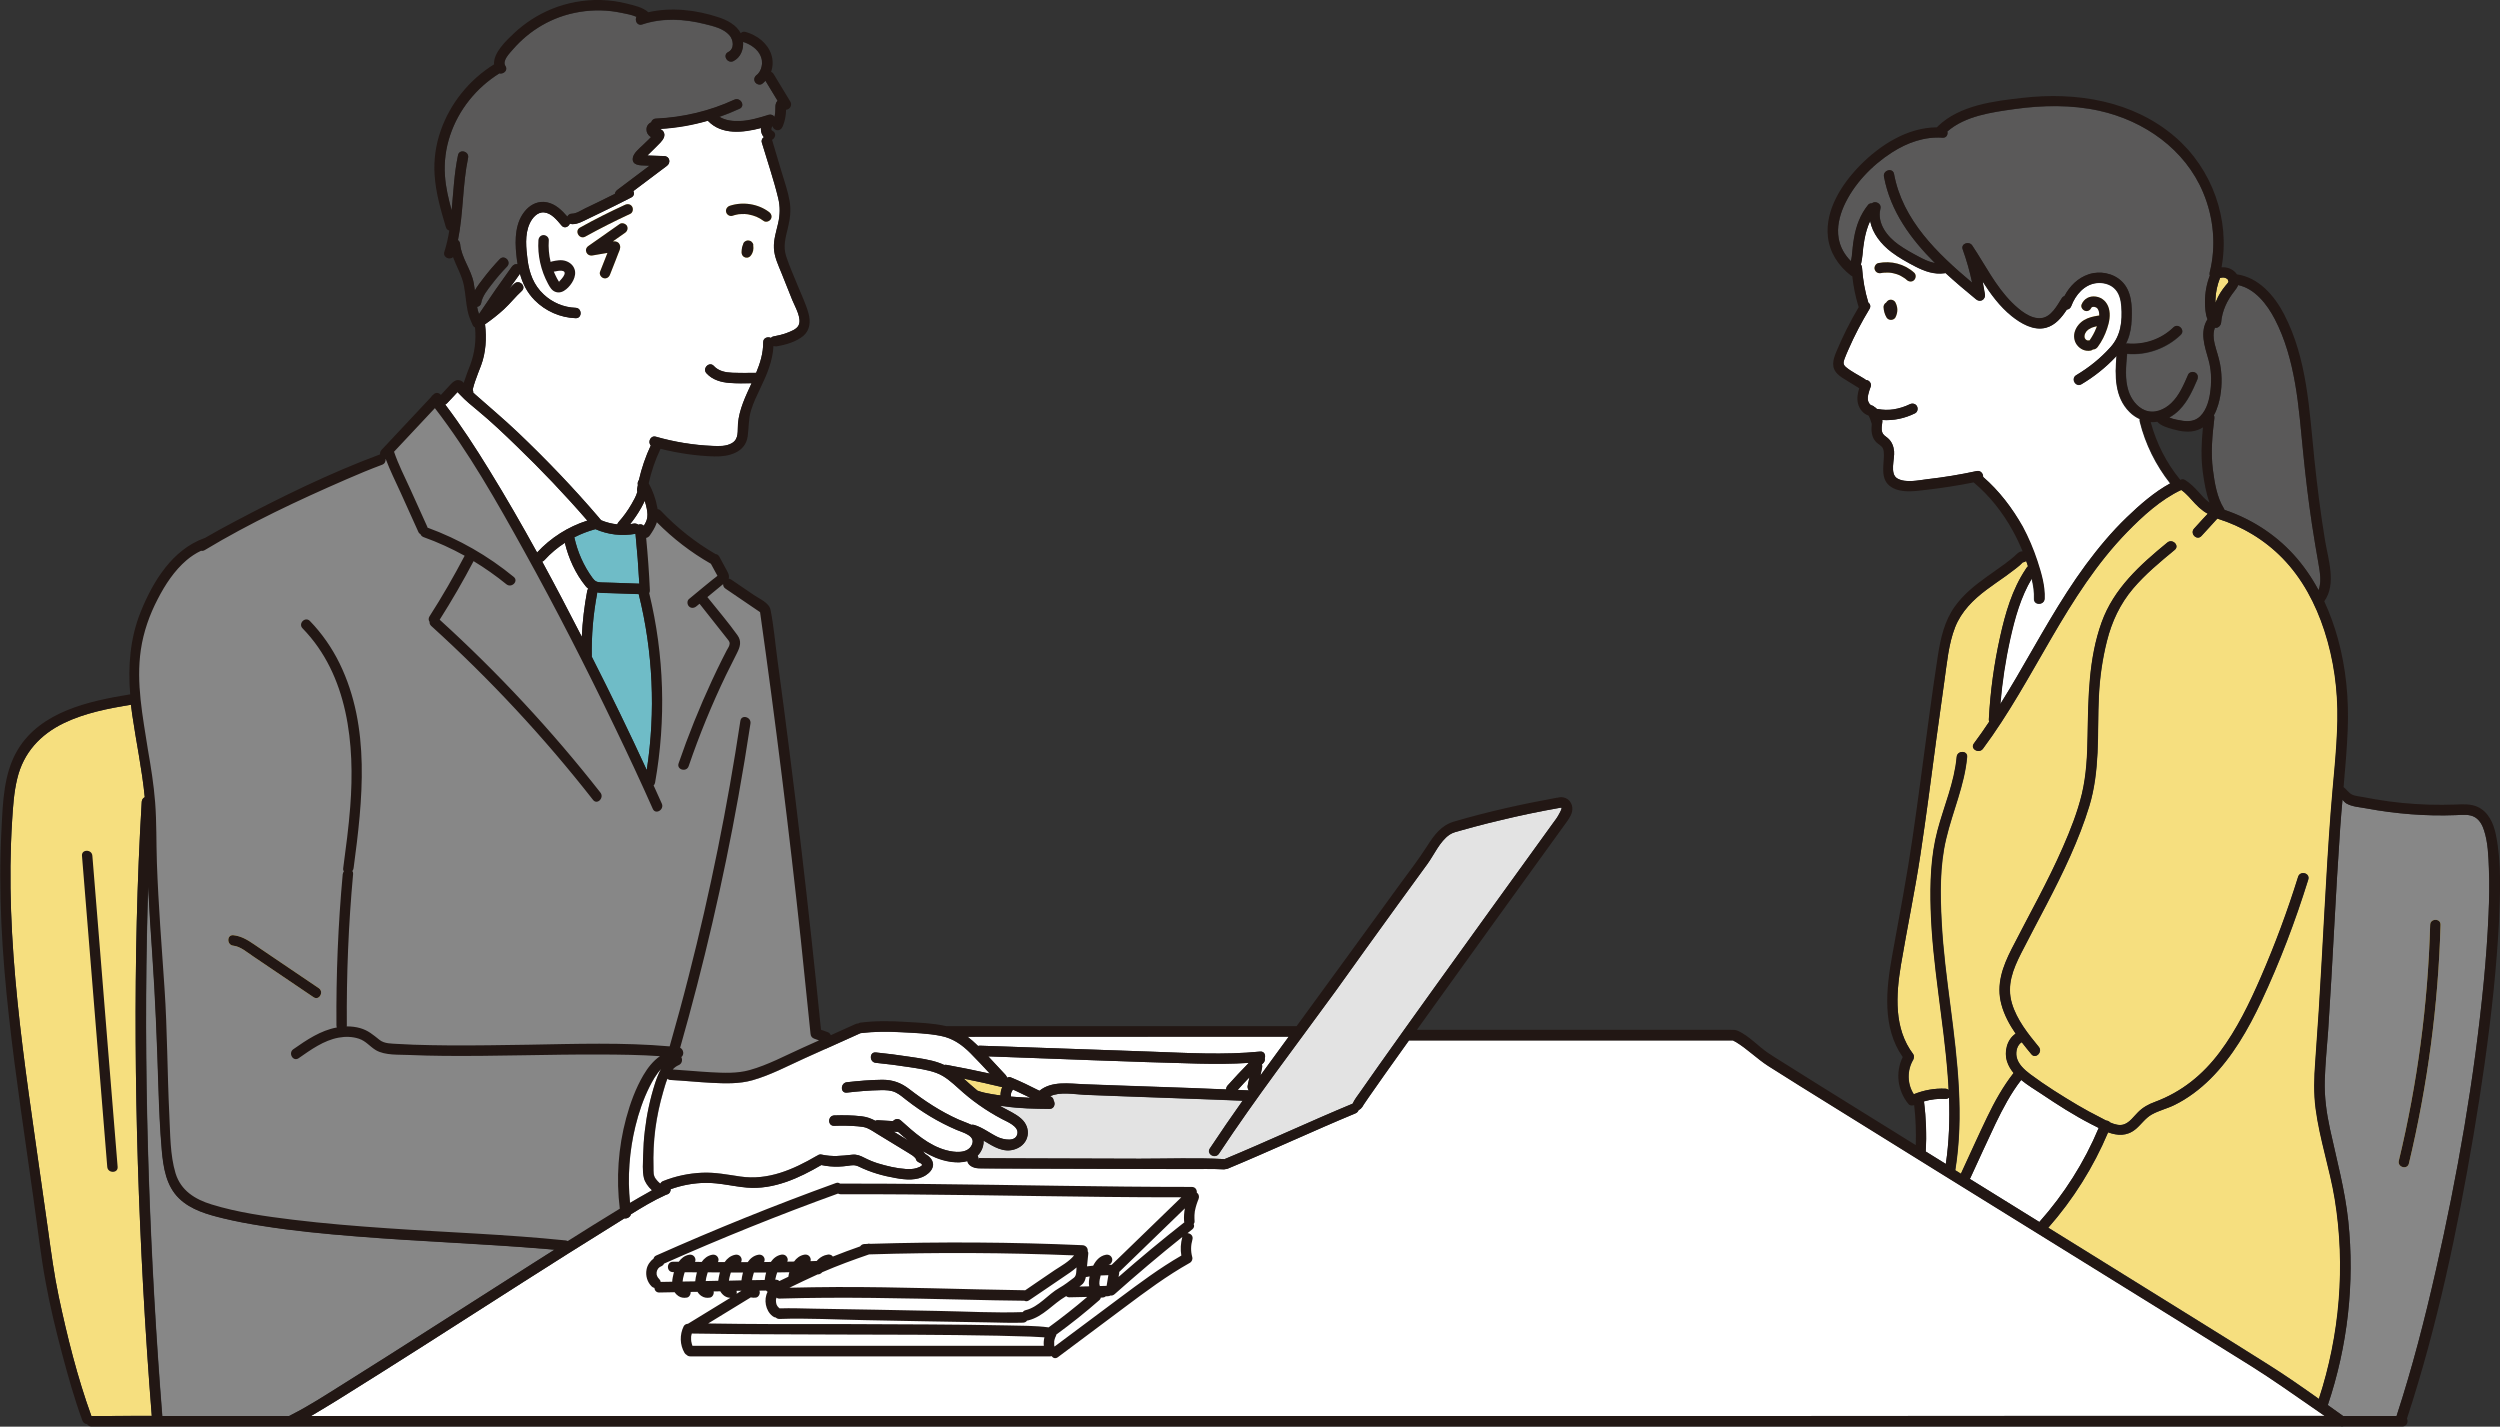 <?xml version="1.0" encoding="utf-8"?>
<!-- Generator: Adobe Illustrator 25.4.8, SVG Export Plug-In . SVG Version: 6.00 Build 0)  -->
<svg version="1.1" id="レイヤー_1" xmlns="http://www.w3.org/2000/svg" xmlns:xlink="http://www.w3.org/1999/xlink" x="0px"
	 y="0px" viewBox="0 0 255.24 145.66" style="enable-background:new 0 0 255.24 145.66;" xml:space="preserve">
<rect x="0" y="0" width="255.24" height="145.66" fill="#333333" stroke="none"/>
<style type="text/css">
	.st0{fill:#878787;}
	.st1{fill:#F6DF7F;}
	.st2{fill:#5A5959;}
	.st3{fill:#FFFFFF;}
	.st4{fill:#E3E3E3;}
	.st5{fill:#6FBCC7;}
	.st6{fill:#221714;}
</style>
<g>
	<path class="st0" d="M84.33,105.9c-0.34-0.12-0.68-0.24-1.02-0.36c-1.42-14.48-3.15-28.94-5.19-43.35c-1.25-0.85-2.5-1.7-3.75-2.55
		L72.9,57.1c-2.16-1.23-4.13-2.78-5.84-4.59l-1.69,1.55c0.22,2.06,0.38,4.12,0.47,6.18l-0.17-0.02c1.63,6.36,1.88,13.07,0.72,19.53
		l0.74,2.55c-4.72-10.62-15.51-32.39-22.71-41.52l0.2-0.13c-1.77,1.88-3.54,3.77-5.3,5.65l-0.44,0.61
		c-4.67,1.73-13.96,6.2-18.23,8.77l0.34-0.24c-2.77,0.96-4.54,3.67-5.78,6.33c-3.56,7.64,0.23,13.94,0.26,22.37
		c0.02,5.74,0.5,11.47,0.89,17.2c0.36,5.37,0.23,10.73,0.7,16.1c0.13,1.42,0.32,2.91,1.18,4.04c1.08,1.42,2.95,1.96,4.68,2.38
		c9,2.19,25.65,2.36,34.87,3.31l10.08-6.11c1.7-0.69,3.57-0.96,5.4-0.78c0.94,0.09,1.87,0.3,2.81,0.41
		c2.67,0.29,5.25-0.86,7.56-2.23L84.33,105.9z"/>
	<g>
		<path class="st1" d="M23.82,96.55c0.73,0.08,1.38,0.66,1.98,1.06c0.69,0.47,1.38,0.93,2.07,1.4c1.38,0.93,2.76,1.87,4.14,2.8
			c0.57,0.39,1.1-0.54,0.54-0.92c-1.47-1-2.95-1.99-4.42-2.99c-0.74-0.5-1.47-1-2.21-1.5c-0.66-0.45-1.29-0.83-2.1-0.92
			C23.14,95.42,23.14,96.48,23.82,96.55z"/>
		<path class="st1" d="M99.92,118.23C99.94,118.12,99.85,118.22,99.92,118.23L99.92,118.23z"/>
		<path class="st2" d="M232.24,32.57c1.07,2.05,1.68,4.31,2.08,6.58c0.41,2.36,0.59,4.75,0.83,7.13c0.24,2.42,0.53,4.84,0.89,7.25
			c0.21,1.39,0.45,2.78,0.69,4.16c0.14,0.81,0.28,1.77-0.02,2.57c-0.7-1.3-1.54-2.53-2.54-3.63c-1.91-2.1-4.37-3.66-7.06-4.57
			c-0.01-0.05-0.03-0.1-0.06-0.14c-0.71-1.14-0.95-2.64-1.12-3.95c-0.23-1.77-0.06-3.52,0.15-5.28c0.01-0.12-0.01-0.22-0.05-0.29
			c0.19-0.34,0.33-0.7,0.44-1.07c0.34-1.14,0.42-2.4,0.28-3.59c-0.08-0.71-0.28-1.38-0.49-2.07c-0.21-0.72-0.39-1.5-0.13-2.2
			c0.31,0.07,0.61-0.22,0.64-0.53c0.1-1.22,0.62-2.29,1.37-3.23c0.15-0.19,0.28-0.38,0.36-0.6
			C230.23,29.48,231.46,31.07,232.24,32.57z"/>
		<path class="st1" d="M227.26,28.4c0.05,0.03,0.13,0.07,0.19,0.13c0.01,0.08,0.03,0.15,0.07,0.22c-0.05,0.14-0.23,0.32-0.31,0.42
			c-0.18,0.22-0.35,0.45-0.5,0.69c-0.21,0.33-0.38,0.69-0.52,1.06c0-0.12-0.01-0.23,0-0.35c0.02-0.75,0.19-1.49,0.47-2.19
			c0.02,0,0.05-0.01,0.07-0.01C226.92,28.31,227.09,28.32,227.26,28.4z"/>
		<path class="st2" d="M187.72,24.32c-0.19-1.1,0.08-2.24,0.52-3.25c1-2.25,2.87-4.19,4.93-5.51c1.54-0.99,3.31-1.63,5.16-1.5
			c0.4,0.03,0.56-0.32,0.49-0.63c1.83-1.6,4.55-1.97,6.87-2.29c2.85-0.4,5.8-0.45,8.62,0.17c4.6,1.02,8.78,3.93,10.63,8.37
			c1.07,2.56,1.34,5.44,0.66,8.14c-0.03,0.12-0.02,0.23,0.02,0.33c-0.33,0.86-0.5,1.78-0.49,2.7c0,0.56,0.03,1.22,0.26,1.76
			c-0.82,1.3-0.28,2.77,0.1,4.13c0.28,0.99,0.33,2.04,0.21,3.06c-0.1,0.94-0.36,2.04-1.06,2.72c-0.49,0.48-1.16,0.56-1.81,0.45
			c-0.34-0.06-0.91-0.14-1.34-0.33c0.38-0.21,0.74-0.48,1.04-0.79c0.84-0.86,1.34-1.97,1.81-3.06c0.12-0.27,0.08-0.57-0.19-0.73
			c-0.22-0.13-0.61-0.07-0.73,0.19c-0.45,1.03-0.9,2.13-1.73,2.92c-0.7,0.67-1.72,1.11-2.68,0.73c-0.83-0.33-1.43-1.16-1.69-1.99
			c-0.38-1.2-0.25-2.49-0.14-3.72c0-0.02,0-0.03,0-0.05c0.01,0,0.02,0.01,0.03,0.01c1.99,0.17,4.02-0.57,5.45-1.95
			c0.49-0.48-0.26-1.23-0.75-0.75c-1.25,1.21-2.97,1.79-4.7,1.64c-0.06-0.01-0.11,0.01-0.16,0.02c0.06-0.1,0.12-0.21,0.16-0.32
			c0.3-0.69,0.41-1.44,0.44-2.19c0.06-1.32,0.01-2.89-1.02-3.87c-0.87-0.84-2.24-1.09-3.37-0.71c-1.11,0.36-1.93,1.21-2.47,2.21
			c-0.1,0.03-0.2,0.1-0.28,0.22c-0.48,0.76-1.08,1.92-2.08,2.04c-1.11,0.14-2.26-0.85-2.99-1.57c-1.7-1.68-2.76-3.88-4.08-5.85
			c-0.32-0.47-1.19-0.19-0.97,0.41c0.4,1.11,0.71,2.24,0.96,3.39c-3.55-2.98-7.09-6.36-7.97-11.09c-0.13-0.67-1.15-0.39-1.03,0.28
			c0.66,3.53,2.73,6.35,5.21,8.82c-0.57-0.1-1.12-0.37-1.61-0.63c-0.72-0.38-1.45-0.78-2.12-1.26c-1.14-0.81-2.21-2.17-1.84-3.66
			c0.14-0.55-0.54-0.84-0.87-0.55c-0.14-0.01-0.29,0.04-0.38,0.15c-0.8,0.98-1.24,2.17-1.45,3.41c-0.11,0.61-0.16,1.23-0.22,1.84
			c-0.02,0.17-0.05,0.34-0.09,0.5C188.35,26.04,187.88,25.26,187.72,24.32z"/>
		<path class="st1" d="M216.69,35.67c0,0,0,0.01,0,0.01c0,0-0.01,0-0.01,0C216.68,35.68,216.69,35.67,216.69,35.67z"/>
		<path class="st3" d="M202.47,48.7c0.02-0.32-0.24-0.69-0.66-0.6c-1.67,0.36-3.35,0.64-5.04,0.83c-0.9,0.11-2.21,0.41-3.05-0.07
			c-0.82-0.46-0.26-2.02-0.34-2.78c-0.05-0.52-0.24-1-0.65-1.35c-0.23-0.19-0.48-0.31-0.57-0.62c-0.1-0.32-0.02-0.71,0.02-1.04
			c0.01-0.07,0-0.13-0.01-0.19c1.16,0.08,2.3-0.16,3.35-0.68c0.26-0.13,0.33-0.49,0.19-0.73c-0.15-0.26-0.47-0.32-0.73-0.19
			c-0.51,0.25-1.08,0.43-1.66,0.52c-0.08,0.01-0.23,0.03-0.36,0.04c-0.15,0.01-0.29,0.01-0.44,0.01c-0.29-0.01-0.53-0.03-0.78-0.08
			c-0.04-0.01-0.08,0-0.12,0c-0.05-0.09-0.14-0.15-0.24-0.2c-0.06-0.07-0.14-0.14-0.25-0.16c-0.02-0.01-0.04-0.01-0.07-0.02
			c-0.03-0.02-0.07-0.04-0.11-0.06c-0.01-0.01-0.02-0.02-0.03-0.03c-0.02-0.02-0.03-0.03-0.05-0.05c0,0-0.01-0.01-0.01-0.01
			c0.05,0.03,0,0.01-0.01-0.02c-0.02-0.02-0.03-0.05-0.05-0.08c-0.02-0.03-0.03-0.07-0.05-0.1c0.01,0.03,0.02,0.05,0,0
			c0,0,0-0.01,0-0.01c0,0-0.01-0.01-0.01-0.01c0,0,0.01,0.01,0.01,0.01c-0.01-0.02-0.01-0.04-0.02-0.06
			c-0.02-0.05-0.03-0.1-0.04-0.16c0-0.02,0-0.04,0-0.05c0-0.06,0-0.13,0-0.19c0-0.03,0-0.06,0.01-0.1c0-0.01,0-0.03,0.01-0.05
			c0-0.02,0.01-0.07,0.01-0.07c0.01-0.03,0.01-0.06,0.02-0.09c0.06-0.27,0.15-0.53,0.25-0.79c0.1-0.26-0.11-0.59-0.37-0.65
			c-0.04-0.01-0.07,0-0.11-0.01c-0.03-0.03-0.07-0.07-0.12-0.1c-0.63-0.4-1.37-0.75-1.94-1.23c-0.29-0.25-0.27-0.46-0.15-0.81
			c0.12-0.34,0.28-0.68,0.42-1.01c0.62-1.42,1.34-2.79,2.14-4.11c0.16-0.26,0.07-0.51-0.12-0.66c-0.35-1.16-0.56-2.35-0.64-3.56
			c-0.01-0.12-0.06-0.23-0.12-0.32c0.01-0.06,0.03-0.11,0.04-0.16c0.06-0.28,0.1-0.56,0.13-0.84c0.04-0.51,0.1-1.01,0.19-1.51
			c0.12-0.66,0.3-1.32,0.59-1.93c0.24,1.27,1.13,2.38,2.17,3.17c0.77,0.58,1.62,1.05,2.47,1.49c0.94,0.48,1.9,0.82,2.96,0.67
			c0.03,0,0.06-0.01,0.09-0.02c1.02,0.94,2.08,1.83,3.13,2.69c0.43,0.35,0.97,0.01,0.89-0.52c-0.07-0.44-0.15-0.88-0.24-1.32
			c0.84,1.31,1.75,2.56,2.96,3.54c0.96,0.77,2.24,1.53,3.51,1.2c0.95-0.25,1.6-1.04,2.13-1.85c0.19-0.02,0.37-0.13,0.45-0.35
			c0.42-1.14,1.35-2.24,2.64-2.36c0.61-0.06,1.27,0.1,1.73,0.51c0.53,0.47,0.7,1.19,0.75,1.87c0.11,1.53-0.05,2.99-1.11,4.17
			c-1.01,1.13-2.19,2.08-3.5,2.86c-0.59,0.35-0.05,1.27,0.54,0.92c1.28-0.76,2.45-1.69,3.47-2.77c0.04-0.04,0.07-0.08,0.11-0.12
			c-0.18,2-0.2,4.21,1.33,5.73c0.3,0.3,0.65,0.54,1.04,0.72c-0.02,0.08-0.02,0.16,0,0.25c0.57,2.31,1.64,4.45,3.11,6.32
			c-1.64,0.89-3.13,2.2-4.45,3.47c-1.54,1.48-2.9,3.12-4.17,4.83c-2.68,3.64-4.82,7.64-7.1,11.53c-0.53,0.91-1.08,1.8-1.63,2.69
			c0.19-2.23,0.52-4.44,1-6.62c0.48-2.15,1.07-4.28,2.2-6.17c0.17,0.67,0.27,1.36,0.24,2.05c-0.03,0.68,1.03,0.68,1.06,0
			c0.06-1.31-0.34-2.63-0.74-3.86c-0.4-1.21-0.9-2.39-1.5-3.51C205.46,51.89,204.12,50.13,202.47,48.7z"/>
		<path class="st1" d="M195.33,107.63c-1.99-2.62-1.76-6.05-1.25-9.12c0.63-3.76,1.42-7.48,1.99-11.26c0.59-3.89,1.09-7.8,1.61-11.7
			c0.27-2.02,0.55-4.04,0.84-6.06c0.26-1.81,0.42-3.74,1.09-5.45c0.63-1.6,1.85-2.81,3.2-3.82c0.65-0.49,1.32-0.94,1.98-1.41
			c0.33-0.24,0.67-0.49,0.99-0.74c0.14-0.11,0.29-0.23,0.43-0.35c0.04-0.03,0.2-0.2,0.31-0.31c0.11-0.01,0.22-0.04,0.33-0.13
			c0,0,0,0,0.01-0.01c0.02,0.05,0.04,0.11,0.06,0.16c0.04,0.13,0.09,0.25,0.13,0.38c-0.02,0.02-0.04,0.04-0.07,0.07
			c-0.03,0.04-0.06,0.07-0.09,0.11c-0.03,0.04-0.06,0.08-0.07,0.12c-1.38,2.07-2.08,4.49-2.61,6.9c-0.62,2.77-1,5.59-1.15,8.42
			c0,0.09,0.01,0.17,0.04,0.24c-0.5,0.76-1.02,1.5-1.56,2.23c-0.41,0.55,0.51,1.08,0.92,0.54c5.29-7.11,8.48-15.71,14.72-22.12
			c1.59-1.63,3.44-3.32,5.52-4.3c0.55,0.38,0.97,0.92,1.43,1.4c0.26,0.28,0.54,0.53,0.85,0.76c0.14,0.1,0.29,0.19,0.44,0.27
			c-0.16,0.17-0.33,0.35-0.49,0.52c-0.3,0.33-0.61,0.66-0.91,1c-0.46,0.51,0.29,1.26,0.75,0.75c0.54-0.59,1.08-1.18,1.62-1.77
			c2.52,0.78,4.82,2.15,6.67,4.04c2.01,2.06,3.38,4.66,4.27,7.39c0.97,2.98,1.39,6.07,1.33,9.2c-0.06,3.12-0.45,6.23-0.68,9.34
			c-0.51,6.75-0.79,13.52-1.22,20.28c-0.11,1.74-0.23,3.48-0.36,5.23c-0.12,1.6-0.17,3.17,0.04,4.77c0.41,3.12,1.44,6.11,1.95,9.22
			c1.11,6.81,0.52,13.86-1.63,20.4c-1.69-1.2-3.39-2.39-5.14-3.49c-2.31-1.46-4.62-2.9-6.94-4.34c-3.69-2.3-7.39-4.59-11.08-6.88
			c-1.49-0.92-2.98-1.85-4.47-2.77c2.55-2.9,4.61-6.18,6.11-9.74c0.95,0.34,1.92,0.42,2.81-0.32c0.57-0.47,0.99-1.13,1.65-1.5
			c0.73-0.41,1.57-0.6,2.32-0.97c1.36-0.67,2.59-1.6,3.67-2.67c2.25-2.24,3.86-5.06,5.2-7.91c1.89-4.02,3.47-8.2,4.79-12.44
			c0.2-0.66-0.82-0.94-1.03-0.28c-1.08,3.47-2.35,6.89-3.8,10.23c-1.16,2.67-2.44,5.32-4.19,7.66c-1.74,2.33-3.89,4.07-6.62,5.09
			c-0.66,0.24-1.23,0.55-1.73,1.05c-0.44,0.43-0.85,1.05-1.45,1.25c-0.44,0.15-0.94,0.01-1.42-0.2c-0.09-0.11-0.24-0.18-0.4-0.19
			c-0.23-0.12-0.44-0.23-0.63-0.33c-0.77-0.38-1.52-0.8-2.26-1.23c-1.65-0.98-3.32-2.02-4.86-3.17c-0.59-0.45-1.27-1.04-1.4-1.82
			c-0.09-0.53,0.07-1.17,0.54-1.45c0.32,0.42,0.65,0.83,0.98,1.23c0.44,0.53,1.18-0.23,0.75-0.75c-1.09-1.33-2.24-2.76-2.74-4.44
			c-0.55-1.85,0.11-3.48,0.94-5.12c1.68-3.3,3.51-6.54,5.02-9.93c0.74-1.66,1.41-3.35,1.94-5.09c0.54-1.77,0.75-3.62,0.84-5.47
			c0.09-1.93,0.04-3.86,0.14-5.78c0.09-1.89,0.36-3.77,0.82-5.6c0.5-1.99,1.34-3.79,2.67-5.36c1.26-1.48,2.76-2.72,4.25-3.95
			c0.53-0.44-0.23-1.18-0.75-0.75c-2.78,2.28-5.46,4.68-6.71,8.15c-1.33,3.7-1.36,7.67-1.43,11.55c-0.03,1.99-0.12,4-0.58,5.95
			c-0.45,1.87-1.17,3.69-1.94,5.45c-1.55,3.55-3.47,6.93-5.23,10.38c-0.92,1.81-1.6,3.64-1.05,5.68c0.29,1.08,0.83,2.06,1.46,2.98
			c-0.88,0.59-1.21,1.84-0.87,2.86c0.14,0.43,0.38,0.81,0.66,1.16c-1.08,1.38-1.93,2.91-2.69,4.49c-0.91,1.89-1.77,3.81-2.65,5.71
			c-0.01,0.03-0.02,0.06-0.03,0.09c-0.2-0.12-0.39-0.24-0.59-0.37c0.9-5.56,0.23-11.17-0.49-16.71c-0.37-2.86-0.75-5.72-0.9-8.61
			c-0.15-2.81-0.2-5.75,0.46-8.51c0.66-2.81,1.88-5.46,2.14-8.36c0.06-0.68-1-0.68-1.06,0c-0.23,2.6-1.3,5.01-1.96,7.51
			c-0.69,2.61-0.77,5.36-0.69,8.05c0.17,5.7,1.32,11.31,1.74,16.98c0.04,0.49,0.07,0.97,0.09,1.46c-0.08-0.07-0.19-0.12-0.33-0.13
			c-1.12-0.05-2.2,0.15-3.23,0.57c-0.69-1.05-0.71-2.45-0.06-3.53C195.42,108.02,195.44,107.77,195.33,107.63z"/>
		<path class="st3" d="M206.36,110.26c0.65,0.53,1.39,0.98,2.04,1.41c1.65,1.11,3.33,2.19,5.1,3.1c0.25,0.13,0.51,0.26,0.77,0.39
			c-1.47,3.51-3.53,6.76-6.06,9.6c-2.37-1.47-4.73-2.93-7.1-4.4c0.02-0.03,0.04-0.06,0.06-0.1c0.86-1.85,1.69-3.71,2.57-5.55
			C204.49,113.16,205.3,111.62,206.36,110.26z"/>
		<path class="st3" d="M196.43,112.45c0.71-0.21,1.44-0.3,2.19-0.26c0.16,0.01,0.28-0.05,0.37-0.13c0.08,2.26,0,4.53-0.33,6.77
			c-0.68-0.42-1.36-0.85-2.05-1.27C196.71,115.86,196.64,114.15,196.43,112.45z"/>
		<path class="st4" d="M142.63,92.47c1.03-1.42,2.06-2.84,3.1-4.26c0.7-0.96,1.26-2.3,2.26-2.99c0.34-0.23,0.74-0.31,1.12-0.42
			c0.48-0.14,0.97-0.27,1.45-0.4c0.9-0.24,1.81-0.47,2.71-0.68c1.95-0.47,3.92-0.88,5.9-1.23c0.03-0.01,0.06-0.02,0.09-0.02
			c0.04,0,0.08,0,0.13-0.01c0.21-0.04-0.35,0.9-0.4,0.97c-0.03,0.05-0.07,0.1-0.1,0.15c-0.13,0.18-0.27,0.37-0.4,0.55
			c-0.49,0.68-0.99,1.37-1.48,2.05c-1.66,2.29-3.31,4.59-4.97,6.88c-3.76,5.22-7.53,10.44-11.25,15.69
			c-0.64,0.9-1.28,1.81-1.91,2.72c-0.27,0.39-0.59,0.78-0.78,1.21c-4.36,1.81-8.64,3.82-13,5.63c-0.03,0.01-0.05,0.03-0.07,0.04
			c-0.02,0-0.03-0.01-0.05-0.01c-2.86-0.15-5.76-0.04-8.62-0.04c-4.4-0.01-8.81-0.02-13.21-0.04c-0.76,0-1.52-0.01-2.27-0.01
			c-0.23,0-0.45,0-0.68-0.01c-0.06,0-0.15-0.02-0.21,0c-0.03,0.01-0.04,0.01-0.06,0.01c-0.01,0.04-0.04,0.13-0.11,0.28
			c0.1-0.2,0.07-0.39-0.03-0.53c0.11-0.11,0.22-0.24,0.31-0.39c0.22-0.35,0.33-0.75,0.31-1.15c1.03,0.6,2.04,1.3,3.26,0.86
			c1.42-0.51,1.68-2.15,0.56-3.12c-0.56-0.49-1.25-0.78-1.89-1.14c-0.09-0.05-0.17-0.1-0.25-0.15c0.15,0.02,0.31,0.03,0.46,0.04
			c0.01,0,0.01,0,0.02,0.01c1.51,0.22,3.04,0.25,4.56,0.26c0.49,0.01,0.63-0.53,0.42-0.85c-0.02-0.16-0.1-0.31-0.25-0.39
			c-0.03-0.02-0.07-0.03-0.1-0.05c1-0.49,2.45-0.2,3.51-0.15c1.3,0.05,2.61,0.1,3.91,0.15c3.13,0.11,6.25,0.22,9.38,0.34
			c0.95,0.04,1.9,0.07,2.85,0.12c-1.14,1.61-2.25,3.23-3.34,4.87c-0.38,0.57,0.54,1.11,0.92,0.54c3.77-5.71,7.94-11.14,11.96-16.67
			C138.47,98.22,140.55,95.35,142.63,92.47z"/>
		<path class="st3" d="M91.6,115.56c0.03,0,0.06,0,0.08-0.01c0.33,0.3,0.67,0.59,1.02,0.87c-0.02-0.01-0.05-0.03-0.07-0.04
			c-0.46-0.28-0.92-0.56-1.39-0.85C91.36,115.54,91.48,115.55,91.6,115.56z"/>
		<path class="st3" d="M91.98,114.39c-0.27-0.24-0.61-0.14-0.79,0.07c-0.52-0.03-1.04-0.06-1.56-0.09
			c-0.08-0.01-0.16,0.02-0.24,0.06c-0.43-0.23-0.87-0.4-1.4-0.46c-0.93-0.11-1.87-0.12-2.8-0.09c-0.68,0.03-0.69,1.09,0,1.06
			c0.8-0.03,1.61-0.02,2.41,0.05c0.34,0.03,0.69,0.06,1.01,0.21c0.35,0.16,0.68,0.39,1.01,0.59c0.7,0.43,1.4,0.85,2.1,1.28
			c0.35,0.21,0.7,0.43,1.05,0.64c0.27,0.17,0.56,0.33,0.75,0.59c0.02,0.14,0.1,0.27,0.26,0.35c0.14,0.07,0.39,0.16,0.36,0.3
			c-0.02,0.14-0.44,0.27-0.55,0.31c-0.35,0.11-0.73,0.11-1.1,0.09c-0.95-0.06-1.93-0.3-2.83-0.57c-0.49-0.15-0.96-0.35-1.41-0.58
			c-0.41-0.21-0.76-0.36-1.23-0.31c-1.08,0.12-2.04,0.23-3.12-0.01c-0.17-0.04-0.32,0-0.43,0.09c-0.03,0.01-0.07,0.03-0.1,0.05
			c-2.38,1.39-4.94,2.51-7.76,2.1c-1.31-0.19-2.59-0.45-3.92-0.39c-1.36,0.06-2.7,0.34-3.97,0.85c-0.14,0.05-0.23,0.15-0.29,0.26
			c-0.03-0.02-0.06-0.05-0.08-0.06c-0.14-0.12-0.27-0.26-0.38-0.41c-0.28-0.36-0.23-0.73-0.24-1.18c-0.04-1.32,0.02-2.64,0.19-3.95
			c0.17-1.27,0.44-2.53,0.8-3.77c0.12-0.4,0.25-0.88,0.44-1.34c0.08,0.07,0.19,0.12,0.33,0.13c1.39,0.07,2.77,0.22,4.16,0.29
			c1.38,0.07,2.84,0.12,4.18-0.26c1.85-0.52,3.6-1.46,5.35-2.25c1.9-0.85,3.8-1.7,5.69-2.56c0,0,0,0,0,0
			c1.37-0.17,2.75-0.17,4.12-0.09c1.33,0.07,2.72,0.11,4.03,0.37c1.24,0.24,2.17,0.89,3.05,1.77c0.68,0.68,1.33,1.39,1.99,2.09
			c-1.47-0.33-2.95-0.62-4.43-0.9c-0.09-0.02-0.18-0.01-0.25,0.01c-0.14-0.07-0.29-0.14-0.44-0.19c-1-0.37-2.11-0.5-3.16-0.66
			c-1.12-0.17-2.24-0.32-3.37-0.43c-0.68-0.07-0.68,1,0,1.06c1.1,0.11,2.21,0.25,3.3,0.42c0.95,0.15,1.94,0.27,2.85,0.6
			c0.91,0.33,1.61,0.98,2.31,1.61c0.66,0.6,1.34,1.16,2.07,1.67c0.75,0.53,1.53,1.01,2.35,1.44c0.49,0.26,1.68,0.72,1.58,1.45
			c-0.12,0.95-1.46,0.65-2.01,0.39c-0.82-0.39-1.52-0.97-2.41-1.24c-0.11-0.03-0.2-0.03-0.29-0.01c-0.43-0.21-0.91-0.36-1.33-0.55
			c-1.81-0.81-3.43-1.88-5-3.09c-0.84-0.65-1.68-0.96-2.75-0.96c-1.21,0.01-2.43,0.12-3.63,0.25c-0.67,0.08-0.68,1.14,0,1.06
			c1.14-0.13,2.29-0.23,3.44-0.25c0.53-0.01,1.06,0,1.54,0.23c0.39,0.19,0.73,0.48,1.07,0.75c1.58,1.24,3.3,2.28,5.14,3.07
			c0.64,0.28,2.04,0.59,1.56,1.56c-0.45,0.91-1.78,0.74-2.58,0.53C94.83,116.97,93.36,115.63,91.98,114.39z"/>
		<path class="st3" d="M64.33,122.81c-0.27-2.61-0.07-5.29,0.55-7.83c0.34-1.39,0.8-2.75,1.44-4.03c0.3-0.6,0.69-1.29,1.19-1.82
			c-0.26,0.45-0.45,0.95-0.62,1.46c-0.51,1.59-0.86,3.22-1.05,4.88c-0.1,0.82-0.15,1.65-0.17,2.47c-0.01,0.73-0.1,1.62,0.08,2.34
			c0.1,0.41,0.43,0.88,0.82,1.24c-0.14,0.08-0.27,0.15-0.4,0.23C65.55,122.09,64.94,122.45,64.33,122.81z"/>
		<path class="st3" d="M127.52,111.33c-0.01,0-0.03-0.01-0.04-0.01c-0.37-0.02-0.74-0.03-1.11-0.05c0.39-0.44,0.79-0.87,1.2-1.29
			c-0.06,0.28-0.12,0.56-0.18,0.84C127.34,111,127.4,111.2,127.52,111.33z"/>
		<path class="st3" d="M125.33,110.82c-0.1,0.11-0.15,0.26-0.15,0.4c-4.84-0.21-9.68-0.34-14.52-0.53
			c-1.52-0.06-3.28-0.36-4.54,0.67c-0.96-0.49-1.94-0.96-2.93-1.37c-0.12-0.05-0.25-0.03-0.36,0.03c-0.01,0-0.02,0-0.03-0.01
			c-0.02-0.09-0.06-0.18-0.14-0.26c-0.59-0.63-1.17-1.27-1.77-1.9c7.15,0.25,14.31,0.56,21.46,0.74c1.72,0.04,3.44,0.03,5.15-0.08
			C126.77,109.26,126.04,110.03,125.33,110.82z"/>
		<path class="st1" d="M101.86,111.8c-0.01,0-0.02,0-0.03,0c-0.04-0.01-0.07-0.01-0.11-0.02c-0.15-0.02-0.3-0.05-0.45-0.07
			c-0.5-0.08-1-0.18-1.47-0.36c-0.48-0.39-0.94-0.81-1.41-1.22c1.32,0.26,2.64,0.55,3.94,0.87c-0.12,0.26-0.18,0.55-0.18,0.84
			c-0.03,0-0.06,0-0.09-0.01C101.99,111.82,101.93,111.81,101.86,111.8z"/>
		<path class="st1" d="M103.2,111.72C103.21,111.7,103.21,111.7,103.2,111.72L103.2,111.72z"/>
		<path class="st3" d="M103.25,111.96c-0.01,0-0.03,0-0.04,0c0,0,0,0,0-0.01c0-0.07,0-0.13,0-0.2c0-0.01,0-0.01,0-0.02
			c0.01-0.04,0.01-0.07,0.02-0.11c0.01-0.03,0.02-0.06,0.03-0.1c0-0.01,0.01-0.03,0.02-0.05c0.01-0.02,0.02-0.05,0.03-0.05
			c0.02-0.03,0.03-0.06,0.05-0.09c0,0,0.02-0.03,0.03-0.05c0.01-0.01,0.03-0.04,0.04-0.04c0,0,0,0,0,0c0.11,0.05,0.22,0.1,0.32,0.15
			c0.36,0.17,0.72,0.34,1.07,0.51c0.12,0.06,0.24,0.12,0.36,0.18c-0.08,0-0.15,0-0.23-0.01c-0.38-0.02-0.76-0.04-1.14-0.07
			C103.62,111.99,103.43,111.97,103.25,111.96z"/>
		<path class="st3" d="M124.65,105.84c2.31,0,4.61,0,6.92,0c-0.42,0.57-0.83,1.14-1.25,1.71c-0.55,0.75-1.1,1.5-1.64,2.25
			c0.06-0.27,0.12-0.55,0.17-0.82c0.02-0.1,0.01-0.2-0.02-0.3c0.05-0.05,0.1-0.11,0.16-0.16c0.12-0.12,0.16-0.3,0.14-0.47
			c0.11-0.32-0.04-0.73-0.47-0.69c-3.69,0.37-7.41,0.14-11.1,0.01c-3.72-0.13-7.44-0.26-11.16-0.39c-2.12-0.07-4.23-0.15-6.35-0.22
			c-0.07,0-0.13,0.01-0.19,0.03c-0.05-0.05-0.1-0.1-0.15-0.15c-0.3-0.29-0.61-0.56-0.93-0.8
			C107.41,105.84,116.03,105.84,124.65,105.84z"/>
		<path class="st1" d="M73.38,58.99c0.03,0.06,0.03,0.06,0,0.01C73.38,59,73.38,59,73.38,58.99z"/>
		<path class="st3" d="M66.03,51.92c0.08,0.4,0.12,0.79-0.01,1.19c-0.07,0.2-0.17,0.39-0.29,0.57c-0.09-0.09-0.21-0.15-0.36-0.15
			c-0.07,0-0.14,0.02-0.21,0.05c-0.13-0.1-0.3-0.15-0.48-0.12c-0.11,0.02-0.23,0.04-0.35,0.05c0.42-0.52,0.8-1.08,1.12-1.66
			c0.13-0.24,0.26-0.48,0.36-0.72C65.9,51.39,65.98,51.65,66.03,51.92z"/>
		<path class="st5" d="M66.03,78.62c-1.79-3.89-3.67-7.75-5.61-11.57c0-0.01,0-0.01,0-0.02c-0.04-2.15,0.14-4.3,0.54-6.41
			c0.01-0.05,0.01-0.09,0.01-0.14c0.41,0.07,0.85,0.06,1.28,0.07c0.99,0.03,1.97,0.07,2.96,0.1C66.67,66.52,66.95,72.65,66.03,78.62
			z"/>
		<path class="st5" d="M60.8,54.03c1.29,0.56,2.69,0.73,4.08,0.47c0.17,1.69,0.3,3.39,0.39,5.09c-0.86-0.03-1.72-0.06-2.58-0.09
			c-0.44-0.01-0.89-0.03-1.33-0.04c-0.42-0.02-0.61-0.11-0.86-0.45c-0.91-1.24-1.53-2.66-1.86-4.15
			C59.32,54.51,60.04,54.23,60.8,54.03z"/>
		<path class="st3" d="M57.67,55.42c0.38,1.59,1.09,3.15,2.12,4.42c0.08,0.1,0.17,0.19,0.27,0.26c-0.05,0.06-0.09,0.14-0.11,0.24
			c-0.3,1.55-0.47,3.11-0.55,4.68c-1.32-2.58-2.66-5.15-4.05-7.69c0.08-0.02,0.16-0.07,0.23-0.15
			C56.2,56.51,56.91,55.92,57.67,55.42z"/>
		<path class="st2" d="M46.98,24.92c-0.02-0.18-0.11-0.31-0.23-0.4c0.56-2.76,0.46-5.63,1.04-8.4c0.14-0.67-0.89-0.95-1.03-0.28
			c-0.39,1.85-0.47,3.75-0.65,5.63c-0.32-1.16-0.6-2.33-0.68-3.52c-0.1-1.41,0.08-2.8,0.53-4.14c0.87-2.61,2.69-4.86,5.03-6.31
			C51.4,7.6,51.9,7.18,51.6,6.74c-0.35-0.53,0.43-1.3,0.75-1.67c0.42-0.49,0.88-0.94,1.37-1.35c1-0.84,2.16-1.51,3.39-1.96
			c1.36-0.49,2.79-0.72,4.24-0.69c0.71,0.02,1.42,0.1,2.11,0.25c0.43,0.09,1.04,0.19,1.52,0.41c-0.2,0.37,0.08,0.95,0.58,0.78
			c2.09-0.7,4.3-0.57,6.41-0.04c0.85,0.21,1.88,0.44,2.49,1.13c0.43,0.48,0.55,1.4-0.12,1.73c-0.61,0.31-0.07,1.22,0.54,0.92
			c0.73-0.37,1.04-1.18,0.98-1.96c0.75,0.23,1.5,0.74,1.79,1.44C77.7,5.81,77.73,5.91,77.75,6c0.03,0.11,0.04,0.18,0.04,0.24
			c0.02,0.22,0.01,0.37-0.03,0.53c-0.05,0.21-0.09,0.34-0.18,0.5c-0.08,0.13-0.2,0.29-0.31,0.37c-0.23,0.17-0.35,0.46-0.19,0.73
			c0.13,0.23,0.5,0.36,0.73,0.19c0.12-0.09,0.24-0.2,0.34-0.31c0.41,0.68,0.82,1.36,1.24,2.04c-0.18,0.2-0.23,0.45-0.22,0.72
			c0.01,0.32-0.03,0.63-0.09,0.93c-0.13-0.18-0.36-0.28-0.57-0.21c-0.96,0.3-1.94,0.6-2.95,0.64c-0.7,0.03-1.48-0.06-2.09-0.43
			c0.69-0.24,1.38-0.52,2.05-0.83c0.62-0.29,0.08-1.2-0.54-0.92c-2.51,1.16-5.24,1.81-8,1.93c-0.27,0.01-0.43,0.18-0.49,0.38
			c-0.29,0.13-0.5,0.4-0.48,0.78c0.01,0.27,0.15,0.51,0.37,0.67c0.03,0.02,0.06,0.04,0.1,0.05c-0.07,0.08-0.15,0.16-0.23,0.23
			c-0.2,0.2-0.4,0.39-0.6,0.58c-0.35,0.34-0.98,0.83-1.04,1.34c-0.09,0.77,0.78,0.74,1.29,0.76c0.14,0.01,0.27,0.01,0.41,0.02
			c-1.09,0.82-2.18,1.64-3.27,2.46c-0.14,0.1-0.22,0.24-0.25,0.4c-0.56,0.28-1.11,0.56-1.67,0.83c-0.46,0.22-0.91,0.44-1.37,0.66
			c-0.4,0.19-0.89,0.54-1.35,0.54c-0.24,0-0.39,0.14-0.46,0.31c-0.57-0.66-1.21-1.29-2.1-1.47c-0.81-0.16-1.56,0.16-2.11,0.75
			c-1.14,1.23-1.17,3.02-1.01,4.59c0.03,0.33,0.08,0.66,0.13,0.98c-0.22-0.05-0.44,0.06-0.58,0.25c-1.15,1.59-2.27,3.2-3.36,4.84
			c-0.08-0.23-0.14-0.47-0.19-0.73c0.19-0.04,0.38-0.17,0.41-0.37c0.12-0.74,0.66-1.37,1.1-1.95c0.48-0.63,1-1.23,1.55-1.8
			c0.47-0.5-0.28-1.25-0.75-0.75c-0.61,0.64-1.18,1.31-1.71,2.01c-0.28,0.37-0.59,0.76-0.83,1.19c-0.03-0.24-0.07-0.49-0.11-0.73
			C48.12,27.52,47.11,26.35,46.98,24.92z"/>
		<path class="st3" d="M48.27,39.76c0.01-0.05,0.02-0.09,0.03-0.14c0.06-0.25,0.14-0.49,0.22-0.73c0.18-0.53,0.39-1.05,0.59-1.57
			c0.5-1.33,0.58-2.81,0.41-4.22c0.68-0.47,1.33-0.98,1.94-1.54c0.64-0.59,1.17-1.28,1.81-1.86c0.51-0.46-0.25-1.21-0.75-0.75
			c-0.17,0.15-0.33,0.31-0.49,0.48c0.35-0.5,0.7-0.99,1.05-1.49c0.27,0.99,0.72,1.91,1.5,2.7c1.11,1.12,2.61,1.78,4.18,1.84
			c0.69,0.03,0.68-1.04,0-1.06c-1.21-0.04-2.38-0.54-3.26-1.37c-1.02-0.95-1.46-2.16-1.64-3.51c-0.15-1.2-0.31-2.59,0.21-3.72
			c0.26-0.57,0.78-1.2,1.47-1.14c0.77,0.07,1.33,0.8,1.79,1.34c0.29,0.35,0.72,0.13,0.85-0.2c0.07,0.04,0.15,0.06,0.25,0.06
			c0.57,0,1.08-0.3,1.58-0.54c0.49-0.23,0.98-0.47,1.47-0.71c1-0.48,1.99-0.98,2.97-1.48c0.29-0.15,0.32-0.43,0.21-0.65
			c1.14-0.86,2.29-1.72,3.43-2.58c0.41-0.31,0.29-0.96-0.27-0.99c-0.57-0.03-1.15-0.03-1.73-0.06c0.13-0.14,0.27-0.27,0.4-0.4
			c0.31-0.31,0.63-0.61,0.93-0.93c0.27-0.3,0.56-0.7,0.3-1.11c-0.08-0.12-0.19-0.2-0.32-0.26c0.01-0.01,0.01-0.02,0.02-0.03
			c1.65-0.1,3.27-0.38,4.84-0.83c0.01,0.01,0.02,0.03,0.03,0.04c1.4,1.44,3.55,1.19,5.4,0.71c0,0.04-0.01,0.08-0.01,0.13
			c0,0.3,0.12,0.59,0.31,0.81c-0.18,0.11-0.29,0.31-0.21,0.57c0.56,1.88,1.21,3.76,1.67,5.67c0.21,0.88,0.19,1.68-0.01,2.56
			c-0.19,0.83-0.47,1.67-0.43,2.53c0.04,0.91,0.45,1.74,0.78,2.56c0.37,0.92,0.73,1.83,1.1,2.75c0.26,0.65,1.02,1.9,0.62,2.61
			c-0.22,0.39-0.79,0.59-1.18,0.74c-0.43,0.16-0.88,0.27-1.33,0.35c-0.14,0.02-0.23,0.08-0.29,0.16c-0.32-0.16-0.8-0.02-0.79,0.44
			c0.01,1.11-0.31,2.13-0.72,3.12c-0.81,0-1.63,0.02-2.43-0.01c-0.69-0.03-1.4-0.16-1.88-0.69c-0.46-0.51-1.22,0.25-0.75,0.75
			c0.61,0.67,1.5,0.92,2.37,0.98c0.74,0.06,1.48,0.04,2.23,0.03c-0.61,1.33-1.26,2.65-1.39,4.13c-0.06,0.72,0.12,1.55-0.61,1.98
			c-0.59,0.35-1.32,0.32-1.98,0.29c-1.96-0.08-3.9-0.4-5.79-0.94c-0.56-0.16-0.85,0.56-0.52,0.89c-0.53,1.13-0.93,2.32-1.21,3.54
			c-0.09,0.12-0.15,0.27-0.12,0.45c0,0.02,0,0.05,0.01,0.07c-0.02,0.12-0.06,0.24-0.08,0.37c-0.02,0.1,0,0.2,0.02,0.3
			c-0.12,0.45-0.38,0.89-0.59,1.26c-0.38,0.66-0.82,1.27-1.33,1.84c-0.06,0.07-0.1,0.14-0.12,0.23c-0.57-0.06-1.13-0.2-1.65-0.42
			c-0.03-0.05-0.08-0.09-0.12-0.12c-0.02-0.03-0.04-0.06-0.06-0.09c-2.62-3.07-5.42-5.99-8.35-8.78c-1.39-1.32-2.84-2.53-4.27-3.8
			c-0.09-0.08-0.17-0.16-0.26-0.24c0.01-0.07,0-0.15-0.03-0.22c0-0.02,0-0.05,0.01-0.06C48.27,39.79,48.25,39.86,48.27,39.76z"/>
		<path class="st3" d="M46.59,40.16c0.04-0.04,0.08-0.09,0.12-0.13c0.11,0.12,0.25,0.26,0.27,0.28c0.55,0.59,1.19,1.11,1.81,1.62
			c1.37,1.13,2.66,2.36,3.94,3.6c2.52,2.43,4.94,4.97,7.23,7.62c-1.95,0.62-3.73,1.75-5.13,3.26c-1.56-2.83-3.17-5.64-4.87-8.39
			c-1.41-2.3-2.89-4.56-4.52-6.72c0.07-0.03,0.14-0.07,0.2-0.14C45.97,40.83,46.28,40.5,46.59,40.16z"/>
		<path class="st0" d="M29.66,144.5c-0.01,0-0.01,0-0.02,0.01c-0.04,0.02-0.08,0.03-0.11,0.06c-4.32,0-8.63,0-12.95,0
			c-0.64-8.04-1.09-16.09-1.37-24.15c-0.28-8.34-0.37-16.68-0.2-25.02c0.03-1.62,0.08-3.23,0.13-4.85c0.11,2.3,0.26,4.59,0.42,6.88
			c0.31,4.46,0.48,8.91,0.62,13.38c0.07,2.21,0.16,4.43,0.35,6.63c0.16,1.76,0.44,3.62,1.77,4.91c1.22,1.18,2.93,1.65,4.54,2.04
			c1.31,0.32,2.64,0.56,3.98,0.77c3.15,0.5,6.33,0.81,9.51,1.06c6.51,0.53,13.05,0.75,19.56,1.3c0.24,0.02,0.49,0.05,0.73,0.07
			c-0.72,0.46-1.45,0.91-2.17,1.37c-3.43,2.18-6.86,4.37-10.28,6.56c-3.03,1.94-6.07,3.87-9.12,5.78c-1.73,1.08-3.45,2.21-5.27,3.13
			C29.73,144.47,29.69,144.49,29.66,144.5z"/>
		<path class="st1" d="M9.33,144.57c-1.43-3.95-2.46-8.08-3.33-12.18c-0.48-2.27-0.78-4.56-1.1-6.86c-0.44-3.12-0.89-6.24-1.33-9.36
			C2.69,110,1.83,103.83,1.38,97.62c-0.22-3.07-0.34-6.14-0.31-9.21c0.02-1.55,0.07-3.11,0.17-4.66c0.09-1.42,0.18-2.86,0.52-4.25
			c0.63-2.65,2.35-4.51,4.77-5.68c2.13-1.03,4.51-1.49,6.84-1.87c0.04,0.32,0.08,0.63,0.12,0.95c0.41,2.84,1.01,5.64,1.29,8.49
			c-0.16,0.08-0.29,0.23-0.31,0.45c-0.49,8.15-0.66,16.31-0.62,24.47c0.04,8.34,0.31,16.68,0.76,25.01
			c0.24,4.41,0.54,8.83,0.89,13.23c-0.65,0-1.29,0-1.94,0C12.15,144.57,10.74,144.57,9.33,144.57z"/>
		<path class="st3" d="M156.33,144.57c-17.29,0-34.58,0-51.87,0c-16.39,0-32.78,0-49.17,0c-7.85,0-15.69,0-23.54,0
			c0.92-0.54,1.83-1.09,2.74-1.65c2.94-1.82,5.85-3.68,8.77-5.53c3.43-2.19,6.85-4.38,10.28-6.57c3.03-1.93,6.07-3.86,9.13-5.75
			c0.36-0.22,0.72-0.45,1.09-0.68c0.26,0.05,0.59-0.12,0.67-0.42c1.15-0.72,2.32-1.42,3.54-1.97c0,0,0,0,0,0
			c0.01,0,0.01,0,0.02-0.01c0.04-0.02,0.08-0.03,0.12-0.04c0.27-0.08,0.38-0.31,0.37-0.54c1.16-0.41,2.38-0.64,3.61-0.65
			c1.42-0.01,2.78,0.36,4.18,0.48c2.71,0.23,5.31-0.96,7.6-2.3c0.58,0.12,1.17,0.18,1.77,0.16c0.31-0.01,0.62-0.04,0.93-0.08
			c0.45-0.07,0.72-0.12,1.14,0.08c1.21,0.59,2.44,0.94,3.77,1.17c1.01,0.18,2.16,0.29,3.07-0.3c0.37-0.24,0.73-0.62,0.72-1.09
			c-0.01-0.5-0.4-0.84-0.8-1.08c-0.01-0.01-0.01-0.02-0.02-0.03c-0.06-0.09-0.13-0.17-0.2-0.25c0.41,0.25,0.84,0.48,1.3,0.66
			c0.93,0.38,2.21,0.65,3.24,0.35c0.09,0.44,0.58,0.71,1.09,0.74c0.11,0.01,0.22,0.01,0.33,0.01c0.52,0.01,1.04,0.01,1.55,0.01
			c1.92,0.01,3.84,0.02,5.76,0.02c4.62,0.01,9.23,0.02,13.85,0.04c1.19,0,2.4-0.03,3.59,0.03c0.08,0,0.14-0.01,0.2-0.03
			c0.06,0,0.13-0.01,0.2-0.04c4.38-1.82,8.67-3.83,13.05-5.65c0.17-0.07,0.27-0.2,0.32-0.35c0.15-0.05,0.28-0.15,0.35-0.32
			c-0.11,0.26,0.1-0.13,0.16-0.22c0.16-0.24,0.32-0.48,0.49-0.72c0.56-0.81,1.13-1.61,1.69-2.41c0.81-1.15,1.63-2.29,2.45-3.43
			c2.18,0,4.37,0,6.55,0c4.58,0,9.16,0,13.74,0c3.74,0,7.48,0,11.22,0c0.43,0,0.86,0,1.29,0c0.1,0,0.2,0.01,0.3,0c0,0,0,0,0,0
			c0.04,0.06,0.21,0.11,0.28,0.16c1.17,0.71,2.15,1.71,3.3,2.45c2.1,1.34,4.22,2.65,6.33,3.96c3.59,2.23,7.18,4.46,10.77,6.69
			c4.16,2.58,8.33,5.16,12.49,7.74c3.88,2.4,7.75,4.81,11.63,7.21c2.72,1.69,5.43,3.37,8.14,5.07c2.08,1.31,4.08,2.72,6.1,4.12
			c0.45,0.31,0.9,0.63,1.35,0.94c-10.84,0-21.69,0-32.53,0C188.67,144.57,172.5,144.57,156.33,144.57z"/>
		<path class="st0" d="M254.07,93.37c-0.1,2.3-0.27,4.59-0.49,6.88c-0.96,9.89-2.68,19.73-4.88,29.41c-1.13,4.99-2.41,9.97-4,14.84
			c-0.01,0.02-0.01,0.05-0.02,0.07c-1.82,0-3.63,0-5.45,0c-0.52-0.37-1.05-0.75-1.57-1.12c2.03-6.02,2.76-12.47,2.09-18.79
			c-0.34-3.2-1.18-6.25-1.86-9.37c-0.36-1.65-0.59-3.31-0.54-5c0.05-1.71,0.23-3.42,0.35-5.13c0.46-6.9,0.75-13.82,1.23-20.72
			c0.07-0.93,0.14-1.86,0.23-2.79c0.13,0.15,0.26,0.3,0.41,0.39c0.58,0.33,1.41,0.38,2.06,0.5c1.49,0.28,2.99,0.47,4.5,0.59
			c1.53,0.12,3.07,0.15,4.61,0.09c0.65-0.02,1.38-0.13,1.96,0.23c0.47,0.29,0.75,0.82,0.91,1.34c0.4,1.23,0.44,2.6,0.49,3.88
			C254.17,90.23,254.14,91.8,254.07,93.37z"/>
		<path class="st1" d="M190.76,41.04C190.76,41.05,190.76,41.05,190.76,41.04C190.76,41.05,190.76,41.05,190.76,41.04
			C190.76,41.04,190.76,41.04,190.76,41.04z"/>
		<path class="st1" d="M193.19,30.62c-0.13-0.04-0.3-0.02-0.41,0.05c-0.09,0.06-0.17,0.14-0.21,0.23c-0.04,0.02-0.07,0.04-0.1,0.07
			c-0.09,0.1-0.16,0.23-0.16,0.38c0.02,0.37,0.11,0.72,0.3,1.05c0.09,0.16,0.27,0.26,0.46,0.26c0.18,0,0.38-0.1,0.46-0.26
			c0.12-0.24,0.19-0.5,0.19-0.77c0-0.27-0.08-0.53-0.2-0.76C193.45,30.75,193.32,30.66,193.19,30.62z"/>
		<polygon class="st1" points="213.53,31.41 213.54,31.4 213.54,31.39 213.54,31.4 		"/>
		<path class="st1" d="M213.54,31.4C213.54,31.42,213.56,31.39,213.54,31.4L213.54,31.4z"/>
		<path class="st1" d="M213.47,35.79c0.08-0.02,0.15-0.06,0.21-0.11c0.19,0.01,0.37-0.1,0.49-0.26c0.42-0.57,0.74-1.21,0.96-1.88
			c0.22-0.65,0.37-1.39,0.17-2.07c-0.18-0.63-0.66-1.1-1.32-1.19c-0.64-0.09-1.21,0.2-1.46,0.81c-0.11,0.27,0.12,0.58,0.37,0.65
			c0.29,0.08,0.52-0.09,0.64-0.33c0,0,0,0-0.01,0.01c0-0.01,0.01-0.01,0.01-0.02c0-0.01,0.01-0.01,0.01-0.02c0,0,0,0,0,0
			c0,0,0,0.01,0,0.01c0.01-0.01,0.01-0.01,0.02-0.02c0.01-0.01,0.02-0.01,0.03-0.02c0,0,0.05-0.02,0.07-0.03
			c0.01,0,0.01,0,0.02-0.01c0,0,0.01,0,0.01,0c0.04,0,0.09,0,0.13,0c0.01,0,0.01,0,0.02,0c0.01,0,0.01,0,0.02,0.01
			c0.03,0.01,0.07,0.02,0.1,0.03c0.01,0,0.04,0.02,0.07,0.03c0.01,0.01,0.05,0.04,0.07,0.04c0.02,0.02,0.04,0.03,0.05,0.05
			c0.01,0.01,0.04,0.05,0.05,0.07c0.1,0.17,0.14,0.35,0.14,0.55c0,0.04-0.01,0.08-0.01,0.12c-0.04,0-0.07,0-0.1,0
			c-0.49,0.07-0.99,0.19-1.42,0.44c-0.44,0.26-0.79,0.67-0.95,1.15c-0.16,0.46-0.09,1,0.2,1.39
			C212.38,35.66,212.9,35.9,213.47,35.79z"/>
		<path class="st1" d="M213.54,31.38c0-0.01,0.01-0.01,0.01-0.02C213.55,31.38,213.55,31.38,213.54,31.38
			C213.55,31.38,213.55,31.38,213.54,31.38z"/>
		<path class="st1" d="M212.82,34.39c0,0.01,0,0.03,0.01,0.06C212.82,34.44,212.82,34.41,212.82,34.39z"/>
		<path class="st3" d="M212.86,34.11c0.01-0.02,0.02-0.04,0.03-0.07c0.03-0.06,0.07-0.15,0.12-0.2c0.01-0.01,0.01-0.01,0.02-0.02
			c0.03-0.03,0.06-0.07,0.1-0.1c0.03-0.03,0.06-0.06,0.09-0.08c0.01-0.01,0.02-0.01,0.04-0.02c0.07-0.05,0.15-0.09,0.23-0.13
			c0.02-0.01,0.05-0.02,0.06-0.03c0.04-0.01,0.07-0.03,0.11-0.04c0.09-0.03,0.18-0.06,0.27-0.08c0.05-0.01,0.1-0.02,0.15-0.03
			c-0.02,0.07-0.05,0.13-0.07,0.2c-0.17,0.44-0.41,0.86-0.68,1.25c-0.04,0-0.08,0-0.13,0c-0.01,0-0.02,0-0.04,0
			c-0.01,0-0.01,0-0.02,0c-0.01,0-0.05-0.01-0.07-0.02c-0.01,0-0.01,0-0.02-0.01c-0.02-0.01-0.05-0.03-0.07-0.05
			c-0.01-0.01-0.01-0.01-0.02-0.02c-0.01-0.01-0.12-0.1-0.05-0.05c0.06,0.05-0.02-0.02-0.03-0.05c-0.01-0.02-0.07-0.09-0.06-0.11
			c0.01,0.02,0.02,0.04,0.03,0.06c-0.01-0.02-0.02-0.05-0.02-0.07c0-0.02-0.01-0.03-0.01-0.05c0-0.02,0-0.02,0-0.01
			c0-0.02,0-0.04,0-0.05c0-0.02,0.01-0.11,0.01-0.1c0-0.02,0.01-0.04,0.01-0.04C212.84,34.17,212.85,34.14,212.86,34.11z"/>
		<path class="st1" d="M191.77,26.86c-0.27,0.05-0.46,0.4-0.37,0.65c0.09,0.29,0.36,0.43,0.65,0.37c0.06-0.01,0.12-0.02,0.18-0.03
			c0.01,0,0.01,0,0.02,0c0.03,0,0.07-0.01,0.1-0.01c0.13-0.01,0.26-0.01,0.39-0.01c0.07,0,0.13,0.01,0.2,0.01
			c0.03,0,0.07,0.01,0.1,0.01c0.01,0,0.01,0,0.01,0c0.14,0.02,0.27,0.05,0.4,0.08c0.13,0.03,0.25,0.07,0.37,0.12
			c0,0,0.03,0.01,0.05,0.02c0.02,0.01,0.04,0.02,0.05,0.02c0.06,0.03,0.12,0.06,0.17,0.09c0.11,0.06,0.22,0.13,0.33,0.2
			c0.03,0.02,0.05,0.04,0.08,0.06c0,0,0,0,0.01,0c0,0,0,0,0,0c0.05,0.05,0.11,0.09,0.16,0.14c0.21,0.19,0.55,0.22,0.75,0
			c0.19-0.2,0.22-0.55,0-0.75C194.44,26.94,193.07,26.6,191.77,26.86z"/>
		<path class="st1" d="M9.43,87.37c-0.05-0.68-1.12-0.68-1.06,0c0.67,8.25,1.34,16.5,2.01,24.75c0.19,2.34,0.38,4.67,0.57,7.01
			c0.05,0.68,1.12,0.68,1.06,0c-0.67-8.25-1.34-16.5-2.01-24.75C9.81,92.05,9.62,89.71,9.43,87.37z"/>
		<path class="st1" d="M248.11,94.42c-0.23,8.12-1.3,16.19-3.2,24.09c-0.16,0.67,0.87,0.95,1.03,0.28c1.91-7.99,3-16.16,3.23-24.37
			C249.19,93.74,248.13,93.74,248.11,94.42z"/>
		<path class="st3" d="M79.24,132.6c0,0.02-0.01,0.04-0.01,0.05c0,0,0,0.01,0,0.01C79.24,132.6,79.24,132.58,79.24,132.6z"/>
		<path class="st3" d="M67.04,130.08c0,0.01,0,0.01,0,0.02c0-0.01,0-0.02,0-0.03C67.03,130.07,67.03,130.08,67.04,130.08z"/>
		<path class="st3" d="M67.09,129.67C67.09,129.68,67.09,129.68,67.09,129.67c-0.01,0.01-0.01,0.02-0.01,0.03
			C67.09,129.69,67.09,129.68,67.09,129.67C67.09,129.67,67.09,129.67,67.09,129.67z"/>
		<path class="st3" d="M122.18,121.77c0.03-0.28-0.14-0.59-0.5-0.59c-9.02,0-18.04-0.21-27.07-0.3c-2.93-0.03-5.86-0.04-8.78-0.04
			c-0.02,0-0.04,0.01-0.06,0.01c-0.11-0.09-0.26-0.13-0.45-0.06c-6.19,2.24-12.3,4.71-18.32,7.39c-0.16,0.07-0.24,0.18-0.27,0.31
			c-0.36,0.27-0.64,0.68-0.72,1.11c-0.12,0.63,0.07,1.29,0.53,1.74c0.07,0.07,0.17,0.11,0.27,0.13c0.02,0.25,0.19,0.49,0.51,0.48
			c0.52-0.01,1.04-0.02,1.55-0.03c0.1,0.15,0.23,0.28,0.38,0.39c0.27,0.18,0.55,0.21,0.86,0.16c0.25-0.03,0.42-0.34,0.39-0.58
			c0.24,0,0.47-0.01,0.71-0.01c0.1,0.17,0.24,0.32,0.41,0.43c0.27,0.18,0.55,0.21,0.86,0.16c0.27-0.04,0.44-0.38,0.38-0.63
			c0.23,0,0.46-0.01,0.68-0.01c0.11,0.19,0.25,0.35,0.44,0.48c0.19,0.12,0.39,0.17,0.59,0.18c-1.45,0.89-2.9,1.78-4.35,2.66
			c-0.17,0.01-0.34,0.08-0.42,0.25c-0.42,0.86-0.4,1.89,0.09,2.72c0.05,0.08,0.12,0.13,0.19,0.18c0.09,0.1,0.21,0.17,0.39,0.17
			c9.54,0,19.08,0,28.62,0c2.71,0,5.43,0,8.14,0c0.05,0,0.09-0.02,0.14-0.03c0.14,0.2,0.39,0.3,0.65,0.11
			c2.27-1.7,4.54-3.39,6.81-5.09c2.15-1.61,4.31-3.22,6.66-4.54c0.21-0.12,0.31-0.38,0.24-0.6c-0.16-0.6-0.15-1.18,0.02-1.77
			c0.11-0.38-0.19-0.64-0.5-0.65c0.16-0.13,0.32-0.26,0.49-0.39c0.2-0.16,0.22-0.37,0.14-0.54c0.06-0.08,0.1-0.18,0.09-0.3
			c-0.01-0.21-0.02-0.41-0.01-0.62c0.01-0.1,0.02-0.21,0.03-0.31c0-0.01,0-0.01,0-0.01c0-0.01,0-0.01,0-0.02
			c0.01-0.05,0.02-0.1,0.03-0.15c0.04-0.2,0.09-0.39,0.15-0.58c0.03-0.1,0.07-0.2,0.1-0.29c0.01-0.01,0.06-0.15,0.01-0.04
			c0.02-0.06,0.05-0.11,0.07-0.16C122.46,122.24,122.42,121.92,122.18,121.77z"/>
		<path class="st3" d="M120.89,124.66c0,0.05,0.01,0.09,0.03,0.13c-2.29,1.8-4.53,3.67-6.72,5.59c0.02-0.12,0.04-0.24,0.06-0.37
			c0.01-0.05,0.01-0.1,0-0.15c2.23-2.16,4.47-4.33,6.7-6.49C120.9,123.8,120.86,124.23,120.89,124.66z"/>
		<path class="st3" d="M107.05,135.52c-1.39-0.19-2.82-0.17-4.22-0.2c-2.61-0.06-5.22-0.08-7.84-0.1
			c-5.43-0.04-10.86-0.04-16.29-0.04c-2.13,0-4.26-0.03-6.4-0.07c1.45-0.89,2.9-1.78,4.35-2.66c0.17,0.04,0.34,0.05,0.53,0.02
			c0.28-0.04,0.45-0.41,0.37-0.65c-0.01-0.02-0.02-0.04-0.03-0.06c0.23,0,0.46-0.01,0.7-0.01c0.04,0.05,0.09,0.1,0.15,0.13
			c-0.42,0.79-0.22,1.91,0.49,2.46c0.1,0.08,0.2,0.13,0.33,0.15c0.09,0.1,0.21,0.16,0.39,0.16c2.88-0.1,5.79,0.07,8.68,0.12
			c4.21,0.08,8.43,0.17,12.64,0.23c1.18,0.02,2.37,0.07,3.55,0.03c0.19-0.01,0.33-0.1,0.41-0.22c0.05,0,0.09,0,0.14-0.02
			c1.52-0.38,2.51-1.7,3.82-2.45c0.01-0.01,0.02-0.02,0.04-0.02c0.09,0.08,0.2,0.13,0.33,0.13c0.61-0.01,1.21-0.03,1.82-0.04
			C109.73,133.49,108.41,134.53,107.05,135.52z"/>
		<path class="st3" d="M69.7,130.84c0.02-0.23,0.06-0.45,0.13-0.7c0.02-0.07,0.04-0.13,0.06-0.2c0.01-0.02,0.01-0.03,0.02-0.05
			c0.41,0,0.83,0.01,1.24,0.01c-0.01,0.04-0.03,0.09-0.04,0.13c-0.06,0.25-0.12,0.52-0.14,0.79
			C70.55,130.82,70.12,130.83,69.7,130.84z"/>
		<path class="st3" d="M72.06,130.79c0.02-0.21,0.06-0.42,0.13-0.66c0.02-0.07,0.04-0.13,0.06-0.2c0-0.01,0.01-0.02,0.01-0.03
			c0.42,0,0.83,0,1.25,0.01c-0.01,0.04-0.02,0.08-0.03,0.11c-0.06,0.24-0.11,0.49-0.13,0.74C72.91,130.77,72.49,130.78,72.06,130.79
			z"/>
		<path class="st3" d="M74.42,130.75c0.02-0.2,0.06-0.39,0.13-0.61c0.02-0.07,0.04-0.13,0.06-0.2c0-0.01,0-0.01,0.01-0.02
			c0.42,0,0.83,0.01,1.25,0.01c-0.01,0.03-0.02,0.07-0.03,0.1c-0.05,0.22-0.1,0.46-0.13,0.7C75.28,130.73,74.85,130.74,74.42,130.75
			z"/>
		<path class="st3" d="M78.23,129.91c-0.03,0.11-0.06,0.22-0.08,0.34c-0.03,0.14-0.05,0.29-0.07,0.43
			c-0.43,0.01-0.86,0.02-1.29,0.02c0.03-0.18,0.06-0.37,0.12-0.57c0.02-0.07,0.04-0.13,0.06-0.2c0-0.01,0-0.01,0.01-0.02
			C77.39,129.92,77.81,129.91,78.23,129.91z"/>
		<path class="st3" d="M80.59,129.88c-0.04,0.13-0.07,0.26-0.09,0.38c-0.01,0.03-0.01,0.06-0.01,0.08c-0.31,0.15-0.61,0.3-0.92,0.44
			c-0.09-0.08-0.2-0.14-0.36-0.14c-0.02,0-0.04,0-0.06,0c0.01-0.05,0.02-0.1,0.03-0.14c0.04-0.21,0.1-0.41,0.17-0.61
			C79.76,129.9,80.18,129.89,80.59,129.88z"/>
		<path class="st3" d="M88.73,128.07c6.98-0.22,13.96-0.18,20.93,0.1c-0.5,0.63-1.36,1.1-1.96,1.5c-1.02,0.67-2.01,1.39-3.03,2.06
			c-0.02,0-0.03-0.01-0.05-0.01c-6.39-0.09-12.78-0.35-19.18-0.33c-1.62,0.01-3.23,0.03-4.84,0.08c0.96-0.47,1.92-0.93,2.89-1.37
			c0.06,0,0.11,0,0.16-0.02c0.1-0.03,0.21-0.1,0.28-0.18c0.02-0.01,0.03-0.02,0.05-0.02C85.53,129.2,87.13,128.62,88.73,128.07z"/>
		<path class="st3" d="M111.09,130.35c0.03,0,0.06-0.01,0.09-0.01c0.03,0,0.05-0.01,0.08-0.01c-0.07,0.33-0.11,0.68-0.05,1.01
			c-0.33,0.01-0.67,0.02-1,0.02c0.13-0.09,0.25-0.18,0.36-0.29c0.17-0.19,0.25-0.43,0.3-0.68
			C110.94,130.37,111.01,130.36,111.09,130.35C111.12,130.34,111.12,130.34,111.09,130.35z"/>
		<path class="st3" d="M112.3,131.3C112.3,131.3,112.3,131.3,112.3,131.3c-0.01-0.01-0.02-0.05-0.03-0.06
			c-0.02-0.08-0.03-0.13-0.03-0.18c0-0.28,0.05-0.54,0.13-0.84c0.26-0.01,0.52-0.02,0.78-0.03c-0.06,0.36-0.12,0.73-0.18,1.09
			C112.75,131.29,112.53,131.3,112.3,131.3z"/>
		<path class="st3" d="M104.72,133.76c-0.14,0.03-0.23,0.11-0.29,0.2c-2.88,0.1-5.78-0.07-8.66-0.12
			c-4.21-0.08-8.43-0.17-12.64-0.23c-1.17-0.02-2.35-0.07-3.53-0.03c-0.07-0.05-0.13-0.11-0.18-0.17c-0.01-0.01-0.01-0.02-0.01-0.02
			c-0.02-0.04-0.05-0.08-0.07-0.11c-0.01-0.03-0.03-0.05-0.04-0.08c-0.01-0.02-0.01-0.04-0.02-0.06c-0.01-0.04-0.03-0.09-0.03-0.13
			c-0.01-0.03-0.01-0.09-0.01-0.1c0-0.06-0.01-0.12-0.01-0.19c0-0.01,0-0.03,0-0.04c0,0.01,0,0.01-0.01,0.02
			c0-0.01,0-0.02,0.01-0.03c0,0,0,0,0-0.01c0-0.02,0.01-0.04,0.01-0.05c0-0.01,0-0.02,0.01-0.04c0.01-0.03,0.02-0.07,0.03-0.1
			c0.08,0.07,0.19,0.11,0.33,0.1c6.34-0.19,12.66-0.03,19,0.11c1.99,0.05,3.98,0.09,5.97,0.11c0.14,0.07,0.31,0.08,0.48-0.03
			c1.18-0.78,2.34-1.6,3.52-2.39c0.44-0.29,0.91-0.61,1.33-0.97c0,0,0,0.01,0,0.01c-0.03,0.34,0.02,0.83-0.27,1.05
			c-0.49,0.37-0.96,0.74-1.49,1.04C106.96,132.17,106.08,133.42,104.72,133.76z"/>
		<path class="st3" d="M79.23,132.9c0,0.01,0,0.03,0,0.07C79.23,132.95,79.23,132.92,79.23,132.9z"/>
		<path class="st3" d="M112.89,122.2c2.58,0.03,5.15,0.03,7.73,0.04c-2.37,2.3-4.75,4.6-7.12,6.9c-0.11,0-0.22,0-0.34,0.01
			c0,0,0,0,0,0c0.27-0.06,0.46-0.39,0.37-0.65c-0.09-0.29-0.36-0.43-0.65-0.37c-0.61,0.12-1.01,0.58-1.27,1.12
			c-0.21,0.02-0.42,0.05-0.63,0.07c0.04-0.43,0.09-0.87,0.13-1.3c0.01-0.09-0.02-0.18-0.06-0.25c0.05-0.32-0.21-0.59-0.52-0.61
			c-7.22-0.32-14.44-0.36-21.66-0.14c-0.09-0.03-0.2-0.03-0.32,0.01c0,0,0,0,0,0c-0.1,0-0.19,0-0.29,0.01
			c-0.2,0.01-0.35,0.11-0.43,0.24c-0.94,0.33-1.86,0.67-2.78,1.04c-0.04-0.06-0.09-0.1-0.15-0.14c-0.04-0.02-0.08-0.04-0.13-0.05
			c-0.09-0.03-0.19-0.03-0.28,0c-0.35,0.05-0.67,0.23-0.93,0.47c-0.05,0.05-0.09,0.11-0.14,0.17c-0.21,0.01-0.43,0.01-0.64,0.02
			c0.03-0.09,0.03-0.19,0-0.28c-0.09-0.29-0.36-0.43-0.65-0.37c-0.44,0.09-0.77,0.35-1.02,0.69c-0.24,0.01-0.47,0.01-0.71,0.02
			c0.04-0.11,0.06-0.23,0.02-0.34c-0.09-0.29-0.36-0.43-0.65-0.37c-0.45,0.09-0.79,0.38-1.04,0.73c-0.23,0-0.46,0-0.69,0
			c0.05-0.12,0.07-0.25,0.03-0.37c-0.09-0.29-0.36-0.43-0.65-0.37c-0.46,0.09-0.81,0.38-1.06,0.75c-0.23,0-0.45,0-0.68,0
			c0.06-0.12,0.08-0.26,0.04-0.38c-0.09-0.29-0.36-0.43-0.65-0.37c-0.46,0.09-0.8,0.38-1.06,0.74c-0.23,0-0.46,0-0.68,0
			c0.05-0.12,0.07-0.25,0.03-0.36c-0.09-0.29-0.36-0.43-0.65-0.37c-0.45,0.09-0.79,0.37-1.05,0.73c-0.23,0-0.46,0-0.68-0.01
			c0.05-0.11,0.06-0.24,0.03-0.35c-0.09-0.29-0.36-0.43-0.65-0.37c-0.45,0.09-0.78,0.36-1.03,0.71c-0.2,0-0.39,0-0.59,0
			c-0.69,0-0.69,1.06,0,1.06c0.04,0,0.07,0,0.11,0c-0.01,0.05-0.03,0.1-0.04,0.15c-0.06,0.26-0.12,0.55-0.14,0.83
			c-0.4,0.01-0.79,0.02-1.19,0.02c-0.01-0.11-0.05-0.21-0.14-0.3c-0.03-0.03-0.06-0.07-0.09-0.1c-0.01-0.02-0.02-0.04-0.03-0.05
			c-0.03-0.04-0.05-0.08-0.07-0.13c-0.01-0.02-0.01-0.04-0.02-0.05c-0.02-0.05-0.03-0.1-0.04-0.15c0,0,0,0,0,0c0,0.01,0,0.02,0,0.03
			c0-0.01,0-0.03,0-0.04c0-0.02,0-0.03,0-0.02c0,0,0-0.01,0-0.01c0-0.05,0-0.11,0-0.16c0-0.02,0-0.03,0.01-0.05
			c0.01-0.05,0.02-0.09,0.04-0.14c0,0,0-0.01,0-0.01c-0.01,0.01-0.01,0.01,0.01-0.02c0-0.01,0.01-0.02,0.01-0.03
			c0,0.01,0,0.01-0.01,0.02c0.02-0.04,0.04-0.08,0.07-0.12c0.01-0.02,0.02-0.03,0.03-0.05c0.03-0.03,0.06-0.07,0.09-0.1
			c0.02-0.02,0.03-0.03,0.05-0.04c0,0,0.01-0.01,0.02-0.02c0,0,0.01,0,0.01-0.01c0.02-0.02,0.04-0.03,0.07-0.04
			c0.05-0.03,0.09-0.05,0.14-0.07c0.1-0.04,0.17-0.13,0.21-0.23c5.84-2.6,11.76-4.98,17.77-7.16c0.07,0.04,0.16,0.07,0.26,0.07
			C94.85,121.9,103.87,122.11,112.89,122.2z"/>
		<path class="st3" d="M67.03,129.88C67.04,129.85,67.04,129.86,67.03,129.88L67.03,129.88z"/>
		<path class="st3" d="M67.03,129.9c0,0.01,0,0.02-0.01,0.03C67.03,129.92,67.03,129.91,67.03,129.9z"/>
		<path class="st3" d="M75.2,131.81c0-0.01-0.01-0.01-0.01-0.02c0.17,0,0.34-0.01,0.51-0.01c-0.17,0.1-0.34,0.21-0.5,0.31
			C75.23,132,75.23,131.9,75.2,131.81z"/>
		<path class="st3" d="M78.61,137.4c-2.64,0-5.27,0-7.91,0c-0.02-0.03-0.03-0.06-0.03-0.07c0.03,0.07,0.04,0.08,0.01,0.03
			c-0.01-0.02-0.02-0.04-0.02-0.07c-0.01-0.03-0.02-0.07-0.03-0.1c-0.03-0.09-0.04-0.18-0.06-0.27c0,0,0,0,0,0c0-0.01,0-0.02,0-0.03
			c0-0.04-0.01-0.08-0.01-0.12c0-0.09,0-0.18,0-0.26c0-0.01,0-0.03,0-0.04c0.01-0.02,0.01-0.09,0.02-0.11
			c0.01-0.07,0.03-0.13,0.05-0.2c4.78,0.07,9.57,0.09,14.35,0.1c5.63,0.01,11.26,0.01,16.89,0.12c1.11,0.02,2.21,0.05,3.32,0.09
			c0.38,0.02,0.77,0.03,1.15,0.06c0.1,0.01,0.2,0.01,0.29,0.02c-0.07,0.28-0.09,0.57-0.06,0.86C97.26,137.4,87.93,137.4,78.61,137.4
			z"/>
		<path class="st3" d="M120.62,128.18c-2.22,1.28-4.28,2.82-6.34,4.35c-2.2,1.65-4.4,3.29-6.61,4.94c-0.01-0.05-0.03-0.1-0.04-0.15
			c-0.01-0.13-0.01-0.26,0-0.4c0.02-0.14,0.06-0.28,0.11-0.41c0.01-0.03,0.02-0.05,0.04-0.08c0.03-0.06,0.05-0.12,0.06-0.19
			c1.52-1.11,2.99-2.28,4.41-3.52c0.08-0.07,0.11-0.16,0.13-0.25c0.09,0,0.19,0,0.29-0.01c0.08-0.01,0.15-0.05,0.21-0.11
			c0.08,0,0.15,0,0.23-0.01c0.09,0,0.17-0.03,0.24-0.07c0.14,0.02,0.3-0.01,0.44-0.14c2.25-2,4.55-3.94,6.9-5.82
			C120.54,126.94,120.51,127.56,120.62,128.18z"/>
		<path class="st1" d="M74.78,22.03c0.14-0.05,0.29-0.09,0.44-0.12c0.07-0.01,0.14-0.03,0.21-0.04c0.01,0,0.02,0,0.04,0
			c0.04,0,0.07-0.01,0.11-0.01c0.15-0.01,0.3-0.01,0.45-0.01c0.08,0,0.15,0.01,0.23,0.02c0.03,0,0.06,0.01,0.08,0.01
			c0,0,0.02,0,0.05,0.01c0.62,0.12,1.06,0.29,1.57,0.67c0.23,0.17,0.59,0.04,0.73-0.19c0.16-0.27,0.04-0.56-0.19-0.73
			c-1.12-0.84-2.68-1.07-4-0.63c-0.27,0.09-0.45,0.37-0.37,0.65C74.2,21.92,74.51,22.12,74.78,22.03z"/>
		<path class="st1" d="M76.9,24.94c-0.02-0.07-0.05-0.13-0.1-0.18c-0.04-0.06-0.09-0.1-0.15-0.14c-0.03-0.02-0.07-0.03-0.1-0.04
			c0,0-0.01,0-0.01,0c-0.06-0.02-0.13-0.03-0.19-0.03c-0.04,0-0.07,0.01-0.11,0.02c-0.02,0.01-0.04,0.02-0.06,0.03
			c-0.02,0.01-0.04,0.02-0.06,0.03c0,0-0.01,0.01-0.01,0.01c-0.08,0.04-0.15,0.1-0.19,0.18c-0.03,0.06-0.05,0.12-0.06,0.18
			c-0.04,0.09-0.07,0.19-0.09,0.28c-0.03,0.16-0.05,0.33-0.05,0.5c0.01,0.05,0.01,0.09,0.02,0.14c0.02,0.04,0.04,0.08,0.05,0.13
			c0.03,0.04,0.06,0.07,0.08,0.11c0.05,0.05,0.11,0.09,0.17,0.11c0.04,0.02,0.09,0.04,0.13,0.04c0.05,0.01,0.09,0.01,0.14,0
			c0.05,0,0.09-0.01,0.13-0.04c0.07-0.02,0.12-0.06,0.17-0.11c0.07-0.08,0.14-0.17,0.18-0.26c0.04-0.1,0.09-0.2,0.11-0.3
			c0.03-0.18,0.04-0.35,0.01-0.53C76.91,25.02,76.91,24.98,76.9,24.94z"/>
		<path class="st1" d="M59.75,24.16c1.5-0.83,3.04-1.61,4.6-2.33c0.26-0.12,0.33-0.5,0.19-0.73c-0.16-0.27-0.47-0.31-0.73-0.19
			c-1.56,0.72-3.1,1.49-4.6,2.33C58.62,23.57,59.15,24.49,59.75,24.16z"/>
		<path class="st1" d="M63.27,22.87c-1.06,0.75-2.13,1.49-3.19,2.24c-0.51,0.35-0.19,1.07,0.41,0.97c0.39-0.07,0.78-0.13,1.17-0.2
			c0.12-0.02,0.24-0.04,0.36-0.06c-0.08,0.2-0.16,0.41-0.24,0.61c-0.17,0.44-0.35,0.88-0.52,1.32c-0.1,0.27,0.12,0.58,0.37,0.65
			c0.3,0.08,0.55-0.1,0.65-0.37c0.19-0.48,0.38-0.97,0.57-1.45c0.1-0.25,0.19-0.5,0.29-0.75c0.1-0.24,0.23-0.49,0.16-0.76
			c-0.1-0.37-0.4-0.44-0.74-0.42c0.41-0.29,0.83-0.58,1.24-0.87c0.24-0.16,0.34-0.47,0.19-0.73C63.86,22.83,63.5,22.7,63.27,22.87z"
			/>
	</g>
	<g>
		<path class="st6" d="M23.82,96.55c0.73,0.08,1.38,0.66,1.98,1.06c0.69,0.47,1.38,0.93,2.07,1.4c1.38,0.93,2.76,1.87,4.14,2.8
			c0.57,0.39,1.1-0.54,0.54-0.92c-1.47-1-2.95-1.99-4.42-2.99c-0.74-0.5-1.47-1-2.21-1.5c-0.66-0.45-1.29-0.83-2.1-0.92
			C23.14,95.42,23.14,96.48,23.82,96.55z"/>
		<path class="st6" d="M99.92,118.23C99.94,118.12,99.85,118.22,99.92,118.23L99.92,118.23z"/>
		<path class="st6" d="M254.82,85.22c-0.23-1.15-0.77-2.37-1.91-2.86c-0.69-0.3-1.44-0.25-2.18-0.22c-0.93,0.03-1.86,0.04-2.79,0.01
			c-1.81-0.06-3.62-0.23-5.4-0.54c-0.42-0.07-0.84-0.15-1.26-0.23c-0.35-0.07-0.86-0.1-1.17-0.27c-0.35-0.19-0.53-0.52-0.84-0.75
			c0.17-1.94,0.34-3.87,0.42-5.81c0.13-3.17-0.16-6.32-1.01-9.38c-0.36-1.29-0.82-2.56-1.38-3.78c1.27-1.78,0.39-4.3,0.07-6.26
			c-0.45-2.73-0.79-5.47-1.08-8.22c-0.52-5.01-0.72-10.24-3.08-14.8c-1-1.93-2.6-3.78-4.83-4.1c-0.04-0.06-0.09-0.12-0.14-0.18
			c-0.36-0.4-0.9-0.58-1.43-0.54c0.9-4.89-0.97-10.07-4.74-13.31c-4.29-3.7-10.08-4.62-15.57-3.99c-2.94,0.33-6.42,0.75-8.65,2.9
			c-0.04,0.04-0.07,0.07-0.09,0.11c-3.03,0.01-5.84,1.82-7.9,3.93c-1.82,1.87-3.53,4.5-3.24,7.23c0.17,1.61,1.06,2.96,2.32,3.95
			c0.06,0.04,0.11,0.07,0.17,0.09c0.11,1.03,0.32,2.06,0.62,3.05c0.01,0.03,0.02,0.07,0.04,0.1c-0.88,1.48-1.65,3.02-2.31,4.61
			c-0.32,0.78-0.53,1.56,0.15,2.23c0.27,0.27,0.62,0.47,0.95,0.67c0.42,0.26,0.84,0.52,1.26,0.78c-0.16,0.5-0.25,1.03-0.13,1.55
			c0.13,0.55,0.53,1.06,1.08,1.24c0.05,0.09,0.09,0.19,0.14,0.28c0.07,0.18,0.13,0.36,0.18,0.54c0,0.01,0.01,0.02,0.01,0.02
			c-0.07,0.66-0.04,1.36,0.44,1.86c0.21,0.22,0.53,0.35,0.68,0.62c0.12,0.23,0.12,0.51,0.12,0.76c-0.02,1.12-0.39,2.49,0.76,3.22
			c1,0.63,2.38,0.42,3.49,0.29c1.65-0.19,3.29-0.44,4.91-0.77c1.64,1.37,2.97,3.07,4,4.94c0.37,0.68,0.71,1.38,1,2.1
			c-0.05,0-0.1,0-0.15,0.01c-0.28,0.04-0.5,0.33-0.7,0.5c-0.3,0.26-0.62,0.51-0.94,0.75c-0.61,0.45-1.24,0.88-1.85,1.32
			c-1.22,0.87-2.39,1.81-3.27,3.03c-1.06,1.47-1.45,3.21-1.73,4.96c-0.32,2.06-0.61,4.12-0.89,6.18c-0.57,4.17-1.1,8.36-1.71,12.52
			c-0.59,4.01-1.34,7.97-2.07,11.96c-0.63,3.44-1.05,7.38,1.07,10.4c-0.77,1.56-0.53,3.45,0.59,4.8c0.14,0.17,0.38,0.18,0.58,0.11
			c0.15,1.35,0.21,2.72,0.16,4.08c-1.98-1.23-3.95-2.45-5.93-3.68c-2.54-1.58-5.08-3.15-7.61-4.75c-0.52-0.33-1.04-0.64-1.55-0.99
			c-1.03-0.71-1.89-1.69-3.02-2.23c-0.28-0.13-0.49-0.12-0.78-0.12c-3.04,0-6.08,0-9.11,0c-4.68,0-9.37,0-14.05,0
			c-2.96,0-5.92,0-8.88,0c0.7-0.98,1.41-1.96,2.11-2.94c3.75-5.22,7.51-10.44,11.28-15.65c0.53-0.73,1.06-1.46,1.59-2.2
			c0.1-0.14,0.21-0.29,0.31-0.43c0.31-0.44,0.63-0.91,0.58-1.47c-0.07-0.72-0.7-1.18-1.39-1.04c-0.03,0.01-0.06,0.02-0.09,0.03
			c-0.04,0-0.08,0-0.13,0.01c-3.53,0.64-7.04,1.42-10.48,2.43c-1.28,0.38-2,1.35-2.69,2.43c-0.88,1.39-1.89,2.69-2.86,4.02
			c-3.5,4.81-7,9.63-10.51,14.43c-9.31,0-18.63,0-27.94,0c-2.62,0-5.24,0-7.86,0c-0.01,0-0.03-0.01-0.04-0.01
			c-1.32-0.3-2.73-0.34-4.08-0.42c-1.53-0.1-3.06-0.12-4.58,0.07c-0.1,0.01-0.18,0.04-0.25,0.09c-0.08,0-0.17,0.01-0.26,0.05
			c-0.85,0.38-1.7,0.76-2.55,1.15c-0.05-0.14-0.16-0.26-0.33-0.32c-0.22-0.08-0.45-0.16-0.67-0.24C82.56,92.56,81.09,80,79.39,67.48
			c-0.24-1.73-0.38-3.5-0.72-5.22c-0.15-0.73-1.12-1.11-1.7-1.51c-0.77-0.53-1.55-1.05-2.32-1.58c-0.09-0.06-0.18-0.09-0.26-0.09
			c0.09-0.25,0-0.49-0.13-0.73c-0.27-0.51-0.55-1.01-0.82-1.52c-0.09-0.17-0.24-0.25-0.38-0.26c-2.07-1.2-3.95-2.69-5.6-4.43
			c-0.1-0.1-0.21-0.15-0.32-0.16c-0.01-0.05-0.02-0.11-0.03-0.16c-0.15-0.87-0.46-1.71-0.88-2.48c0.26-1.17,0.64-2.31,1.15-3.39
			c0.02-0.04,0.03-0.09,0.05-0.13c1.8,0.45,3.66,0.73,5.52,0.78c1.45,0.04,3.16-0.39,3.39-2.07c0.12-0.9,0.07-1.76,0.34-2.64
			c0.24-0.78,0.59-1.51,0.94-2.24c0.67-1.39,1.27-2.78,1.35-4.33c0.09,0.04,0.2,0.06,0.32,0.04c0.92-0.15,2-0.46,2.73-1.07
			c0.67-0.58,0.75-1.43,0.54-2.24c-0.26-0.99-0.74-1.95-1.12-2.9c-0.4-0.99-0.85-1.98-1.18-3c-0.32-0.99-0.06-1.9,0.18-2.87
			c0.22-0.92,0.34-1.8,0.18-2.74c-0.17-1-0.52-1.98-0.81-2.95c-0.33-1.1-0.65-2.2-0.98-3.29c0-0.01,0-0.01-0.01-0.02
			c0.34-0.18,0.49-0.7,0.05-0.92c-0.19-0.09-0.11-0.31,0-0.49c0.04,0.19,0.21,0.36,0.39,0.41c0.31,0.08,0.54-0.11,0.65-0.37
			c0.14-0.34,0.24-0.69,0.29-1.05c0.03-0.19,0.05-0.38,0.05-0.58c0-0.02,0-0.05,0-0.07c0.09-0.01,0.18-0.04,0.26-0.09
			c0.24-0.15,0.34-0.48,0.19-0.73c-0.57-0.95-1.15-1.89-1.72-2.84c-0.07-0.11-0.15-0.18-0.25-0.22c0.2-0.58,0.21-1.22,0-1.82
			c-0.41-1.15-1.45-1.92-2.6-2.25c-0.21-0.06-0.39,0-0.5,0.13c-0.45-0.85-1.39-1.34-2.28-1.63c-2.26-0.75-4.81-1.05-7.16-0.51
			c-0.56-0.51-1.44-0.69-2.14-0.87C63.16,0.15,62.25,0.03,61.35,0c-1.71-0.04-3.43,0.27-5.01,0.91c-1.44,0.59-2.76,1.44-3.89,2.51
			c-0.74,0.7-2.1,1.97-2.01,3.15c-2.52,1.56-4.47,3.97-5.45,6.78c-0.5,1.43-0.72,2.97-0.62,4.48c0.11,1.83,0.63,3.61,1.15,5.36
			c0.06,0.2,0.19,0.31,0.35,0.35c-0.12,0.74-0.28,1.47-0.51,2.19c-0.16,0.52,0.52,0.87,0.89,0.52c0,0,0,0,0,0
			c0.36,0.98,0.92,1.89,1.12,2.95c0.16,0.84,0.2,1.7,0.37,2.53c0.1,0.5,0.27,0.9,0.47,1.34c0.02,0.08,0.05,0.15,0.11,0.22
			c0.05,0.06,0.11,0.11,0.18,0.15c0.12,1.31-0.03,2.59-0.5,3.84c-0.21,0.55-0.43,1.1-0.61,1.67c-0.01,0.05-0.03,0.09-0.04,0.14
			c-0.12-0.13-0.26-0.24-0.45-0.27c-0.39-0.08-0.66,0.18-0.91,0.44c-0.33,0.35-0.65,0.71-0.98,1.06c-0.18-0.22-0.51-0.31-0.76-0.04
			c0,0-0.01,0.01-0.01,0.01c-0.1,0.06-0.18,0.15-0.24,0.26c-1.68,1.8-3.37,3.59-5.05,5.39c-0.13,0.14-0.17,0.31-0.14,0.45
			c-0.02,0.01-0.04,0.01-0.06,0.02c-5.1,1.9-10.05,4.33-14.85,6.87c-1.01,0.53-2.01,1.08-2.99,1.65c-0.01,0-0.03,0.01-0.04,0.01
			c-3.28,1.18-5.25,4.42-6.5,7.51c-1.1,2.72-1.31,5.58-1.08,8.44c-4.18,0.68-9.11,1.74-11.47,5.64c-1.46,2.41-1.53,5.44-1.67,8.18
			c-0.17,3.18-0.15,6.36-0.01,9.54c0.29,6.32,1.09,12.6,1.96,18.86c0.44,3.15,0.89,6.29,1.34,9.43c0.4,2.79,0.71,5.6,1.22,8.37
			c0.45,2.46,1.04,4.9,1.68,7.31c0.61,2.29,1.25,4.59,2.07,6.82c0.09,0.23,0.28,0.35,0.48,0.36c0.08,0.13,0.23,0.23,0.43,0.23
			c13.47,0,26.94,0,40.41,0c16.17,0,32.34,0,48.51,0c17.29,0,34.58,0,51.87,0c16.39,0,32.78,0,49.17,0c13.23,0,26.46,0,39.69,0
			c0.1,0.03,0.19,0.03,0.28,0c0.59,0,1.17,0,1.76,0c1.43,0,2.85,0,4.28,0c0.46,0,0.61-0.49,0.45-0.8c0.01-0.02,0.01-0.03,0.02-0.05
			c3.08-9.4,5.13-19.17,6.78-28.91c0.83-4.9,1.54-9.83,2.05-14.77c0.23-2.29,0.42-4.58,0.54-6.88
			C255.25,91.27,255.42,88.14,254.82,85.22z M232.24,32.57c1.07,2.05,1.68,4.31,2.08,6.58c0.41,2.36,0.59,4.75,0.83,7.13
			c0.24,2.42,0.53,4.84,0.89,7.25c0.21,1.39,0.45,2.78,0.69,4.16c0.14,0.8,0.29,1.77-0.01,2.56c-0.7-1.3-1.55-2.53-2.55-3.63
			c-1.91-2.1-4.37-3.67-7.06-4.57c-0.01-0.05-0.03-0.09-0.06-0.14c-0.71-1.14-0.95-2.64-1.12-3.95c-0.23-1.77-0.06-3.52,0.15-5.28
			c0.01-0.12-0.01-0.21-0.05-0.29c0.19-0.34,0.33-0.7,0.44-1.07c0.34-1.14,0.42-2.4,0.28-3.59c-0.08-0.71-0.28-1.38-0.49-2.07
			c-0.21-0.72-0.4-1.5-0.13-2.2c0.31,0.08,0.62-0.22,0.64-0.53c0.1-1.22,0.62-2.29,1.37-3.23c0.15-0.19,0.29-0.38,0.37-0.6
			C230.24,29.48,231.46,31.08,232.24,32.57z M222.6,48.99c-1.42-1.72-2.44-3.74-3.02-5.89c0.1,0.01,0.2,0.01,0.3,0
			c0.12-0.01,0.25-0.02,0.37-0.04c0.39,0.43,1.03,0.6,1.58,0.76c0.81,0.23,1.72,0.38,2.54,0.08c0.2-0.07,0.38-0.16,0.54-0.27
			c-0.15,1.53-0.22,3.06-0.01,4.6c0.14,1.01,0.32,2.09,0.68,3.08c-0.42-0.29-0.77-0.7-1.11-1.08c-0.41-0.45-0.84-0.89-1.37-1.22
			C222.92,48.89,222.75,48.91,222.6,48.99z M227.26,28.4c0.05,0.02,0.13,0.07,0.19,0.13c0.01,0.08,0.04,0.16,0.08,0.23
			c-0.05,0.14-0.23,0.31-0.31,0.41c-0.18,0.22-0.35,0.45-0.5,0.69c-0.21,0.33-0.38,0.68-0.53,1.04c0-0.11,0-0.22,0-0.33
			c0.02-0.75,0.19-1.49,0.46-2.19c0.03,0,0.05-0.01,0.08-0.02C226.92,28.31,227.09,28.32,227.26,28.4z M187.72,24.32
			c-0.19-1.1,0.08-2.24,0.52-3.25c1-2.25,2.87-4.19,4.93-5.51c1.54-0.99,3.31-1.63,5.16-1.5c0.4,0.03,0.57-0.33,0.49-0.64
			c1.83-1.6,4.55-1.96,6.87-2.29c2.85-0.4,5.8-0.45,8.62,0.17c4.6,1.02,8.78,3.93,10.63,8.37c1.07,2.56,1.34,5.44,0.66,8.14
			c-0.03,0.12-0.02,0.23,0.01,0.32c-0.33,0.86-0.5,1.78-0.49,2.7c0,0.56,0.03,1.22,0.25,1.76c-0.82,1.3-0.28,2.77,0.1,4.13
			c0.28,0.99,0.33,2.04,0.21,3.06c-0.1,0.94-0.36,2.04-1.06,2.72c-0.49,0.48-1.16,0.56-1.81,0.45c-0.33-0.06-0.91-0.14-1.34-0.33
			c0.38-0.21,0.74-0.48,1.04-0.79c0.84-0.86,1.34-1.97,1.81-3.06c0.12-0.27,0.08-0.57-0.19-0.73c-0.22-0.13-0.61-0.07-0.73,0.19
			c-0.45,1.03-0.9,2.13-1.73,2.92c-0.7,0.67-1.72,1.11-2.68,0.73c-0.83-0.33-1.43-1.16-1.69-1.99c-0.38-1.2-0.25-2.49-0.14-3.72
			c0-0.02,0-0.03,0-0.05c0.01,0,0.02,0,0.03,0c1.99,0.17,4.02-0.57,5.45-1.95c0.49-0.48-0.26-1.23-0.75-0.75
			c-1.25,1.21-2.97,1.79-4.7,1.64c-0.05,0-0.1,0-0.15,0.02c0.06-0.1,0.11-0.2,0.15-0.31c0.3-0.69,0.41-1.44,0.44-2.19
			c0.06-1.32,0.01-2.89-1.02-3.87c-0.87-0.84-2.24-1.09-3.37-0.71c-1.11,0.37-1.94,1.21-2.47,2.21c-0.1,0.04-0.2,0.11-0.27,0.22
			c-0.48,0.76-1.08,1.92-2.08,2.04c-1.11,0.14-2.26-0.85-2.99-1.57c-1.7-1.68-2.76-3.88-4.08-5.85c-0.32-0.47-1.19-0.19-0.97,0.41
			c0.4,1.11,0.72,2.24,0.96,3.39c-3.55-2.99-7.09-6.36-7.97-11.1c-0.13-0.67-1.15-0.39-1.03,0.28c0.66,3.53,2.73,6.36,5.21,8.82
			c-0.57-0.1-1.12-0.37-1.61-0.63c-0.72-0.38-1.45-0.78-2.12-1.26c-1.14-0.81-2.21-2.17-1.84-3.66c0.14-0.55-0.54-0.84-0.87-0.55
			c-0.14-0.01-0.29,0.04-0.38,0.15c-0.8,0.98-1.24,2.17-1.45,3.41c-0.11,0.61-0.16,1.23-0.22,1.84c-0.02,0.17-0.05,0.34-0.09,0.51
			C188.35,26.04,187.88,25.26,187.72,24.32z M216.68,35.68C216.68,35.68,216.68,35.68,216.68,35.68
			C216.68,35.68,216.68,35.68,216.68,35.68C216.68,35.68,216.68,35.68,216.68,35.68z M190.75,41.03
			C190.75,41.03,190.75,41.03,190.75,41.03C190.75,41.03,190.75,41.03,190.75,41.03z M190.75,41.04c0.02,0.03,0.03,0.08,0.01,0.02
			C190.76,41.05,190.76,41.04,190.75,41.04z M202.47,48.69c0.02-0.32-0.25-0.69-0.66-0.6c-1.67,0.36-3.35,0.64-5.04,0.83
			c-0.9,0.11-2.21,0.41-3.05-0.07c-0.82-0.46-0.26-2.02-0.34-2.78c-0.05-0.52-0.24-1-0.65-1.35c-0.23-0.19-0.48-0.31-0.57-0.62
			c-0.1-0.32-0.02-0.71,0.02-1.04c0.01-0.07,0.01-0.13-0.01-0.18c1.15,0.08,2.3-0.17,3.35-0.69c0.26-0.13,0.33-0.49,0.19-0.73
			c-0.15-0.26-0.47-0.32-0.73-0.19c-0.51,0.25-1.08,0.43-1.66,0.52c-0.08,0.01-0.23,0.03-0.36,0.04c-0.15,0.01-0.29,0.01-0.44,0.01
			c-0.29-0.01-0.53-0.03-0.78-0.08c-0.04-0.01-0.08-0.01-0.12-0.01c-0.05-0.08-0.14-0.15-0.23-0.19c-0.06-0.07-0.15-0.13-0.25-0.16
			c-0.02-0.01-0.04-0.01-0.06-0.02c-0.03-0.02-0.08-0.04-0.11-0.06c-0.01-0.01-0.02-0.02-0.03-0.03c-0.02-0.02-0.03-0.03-0.05-0.05
			c0,0-0.01-0.01-0.01-0.01c0.04,0.03,0,0-0.01-0.02c-0.02-0.02-0.03-0.05-0.05-0.08c-0.02-0.03-0.04-0.09-0.06-0.12
			c-0.01-0.02-0.01-0.03-0.02-0.05c-0.02-0.05-0.03-0.1-0.04-0.16c0-0.02,0-0.04,0-0.05c0-0.06,0-0.13,0-0.19
			c0-0.03,0-0.06,0.01-0.1c0,0,0-0.03,0.01-0.05c0-0.03,0.01-0.07,0.01-0.07c0.01-0.03,0.01-0.06,0.02-0.09
			c0.06-0.27,0.15-0.53,0.25-0.79c0.1-0.26-0.11-0.59-0.37-0.65c-0.04-0.01-0.08-0.01-0.12-0.02c-0.03-0.03-0.07-0.06-0.11-0.09
			c-0.63-0.4-1.37-0.75-1.94-1.23c-0.29-0.25-0.27-0.46-0.15-0.81c0.12-0.34,0.28-0.68,0.42-1.01c0.62-1.42,1.34-2.79,2.14-4.11
			c0.16-0.26,0.07-0.51-0.12-0.66c-0.35-1.16-0.56-2.35-0.64-3.56c-0.01-0.12-0.05-0.24-0.12-0.33c0.01-0.05,0.03-0.1,0.04-0.15
			c0.06-0.28,0.1-0.56,0.13-0.84c0.04-0.51,0.1-1.01,0.19-1.51c0.12-0.66,0.3-1.32,0.59-1.93c0.24,1.27,1.13,2.38,2.18,3.17
			c0.77,0.58,1.62,1.05,2.47,1.49c0.94,0.48,1.9,0.82,2.96,0.67c0.03,0,0.06-0.01,0.09-0.02c1.02,0.94,2.09,1.83,3.13,2.69
			c0.43,0.35,0.97,0.01,0.89-0.52c-0.07-0.44-0.15-0.88-0.23-1.31c0.84,1.31,1.75,2.55,2.96,3.52c0.96,0.77,2.24,1.53,3.51,1.2
			c0.95-0.25,1.6-1.04,2.13-1.85c0.19-0.02,0.36-0.13,0.45-0.36c0.42-1.14,1.35-2.24,2.64-2.36c0.61-0.06,1.27,0.1,1.73,0.51
			c0.53,0.47,0.7,1.19,0.75,1.87c0.11,1.53-0.05,2.99-1.11,4.17c-1.01,1.13-2.19,2.08-3.5,2.86c-0.59,0.35-0.05,1.27,0.54,0.92
			c1.28-0.76,2.45-1.69,3.47-2.77c0.04-0.04,0.07-0.08,0.11-0.12c-0.18,2-0.2,4.21,1.33,5.72c0.3,0.3,0.65,0.55,1.04,0.72
			c-0.02,0.08-0.02,0.16,0.01,0.25c0.57,2.31,1.64,4.46,3.1,6.32c-1.63,0.89-3.12,2.2-4.44,3.47c-1.54,1.48-2.9,3.12-4.17,4.83
			c-2.68,3.64-4.82,7.64-7.1,11.53c-0.54,0.91-1.08,1.82-1.64,2.72c0.19-2.23,0.52-4.45,1.01-6.64c0.48-2.15,1.07-4.28,2.2-6.18
			c0.17,0.68,0.28,1.37,0.25,2.06c-0.03,0.68,1.03,0.68,1.06,0c0.06-1.31-0.34-2.63-0.74-3.86c-0.4-1.21-0.9-2.39-1.5-3.51
			C205.46,51.89,204.12,50.12,202.47,48.69z M195.33,108.16c0.09-0.15,0.11-0.39,0-0.54c-1.99-2.62-1.76-6.05-1.25-9.12
			c0.63-3.76,1.42-7.48,1.99-11.26c0.59-3.89,1.09-7.8,1.61-11.7c0.27-2.02,0.55-4.04,0.84-6.06c0.26-1.81,0.42-3.74,1.09-5.45
			c0.63-1.6,1.85-2.81,3.2-3.82c0.65-0.49,1.32-0.94,1.98-1.41c0.33-0.24,0.67-0.49,0.99-0.74c0.14-0.11,0.29-0.23,0.43-0.35
			c0.04-0.03,0.2-0.2,0.31-0.3c0.11,0,0.23-0.05,0.33-0.13c0,0,0,0,0.01-0.01c0.02,0.05,0.04,0.11,0.06,0.16
			c0.04,0.13,0.09,0.25,0.13,0.38c-0.02,0.02-0.04,0.04-0.07,0.07c-0.03,0.04-0.06,0.07-0.09,0.11c-0.03,0.03-0.05,0.07-0.07,0.11
			c-1.39,2.08-2.08,4.5-2.62,6.92c-0.62,2.77-1,5.59-1.15,8.42c-0.01,0.09,0.01,0.18,0.04,0.24c-0.5,0.75-1.02,1.5-1.57,2.23
			c-0.41,0.55,0.51,1.08,0.92,0.54c5.29-7.11,8.48-15.71,14.72-22.12c1.59-1.63,3.44-3.33,5.53-4.31c0.55,0.38,0.97,0.92,1.42,1.4
			c0.26,0.28,0.54,0.53,0.85,0.76c0.14,0.1,0.29,0.19,0.44,0.27c-0.16,0.17-0.33,0.35-0.49,0.52c-0.3,0.33-0.61,0.66-0.91,1
			c-0.46,0.51,0.29,1.26,0.75,0.75c0.54-0.59,1.09-1.18,1.62-1.78c2.52,0.78,4.82,2.16,6.66,4.05c2.01,2.06,3.38,4.66,4.27,7.39
			c0.97,2.98,1.39,6.07,1.33,9.2c-0.06,3.12-0.45,6.23-0.68,9.34c-0.51,6.75-0.79,13.52-1.22,20.28c-0.11,1.74-0.23,3.48-0.36,5.23
			c-0.12,1.6-0.17,3.17,0.04,4.77c0.41,3.12,1.44,6.11,1.95,9.22c1.11,6.81,0.52,13.86-1.62,20.41c-1.69-1.2-3.4-2.39-5.15-3.49
			c-2.31-1.46-4.62-2.9-6.94-4.34c-3.69-2.3-7.39-4.59-11.08-6.88c-1.49-0.92-2.97-1.84-4.46-2.77c2.55-2.9,4.61-6.19,6.11-9.74
			c0.95,0.34,1.91,0.41,2.8-0.32c0.57-0.47,0.99-1.13,1.65-1.5c0.73-0.41,1.57-0.6,2.32-0.97c1.36-0.67,2.59-1.6,3.67-2.67
			c2.25-2.24,3.86-5.06,5.2-7.91c1.89-4.02,3.47-8.2,4.79-12.44c0.2-0.66-0.82-0.94-1.03-0.28c-1.08,3.47-2.35,6.89-3.8,10.23
			c-1.16,2.67-2.44,5.32-4.19,7.66c-1.74,2.33-3.89,4.07-6.62,5.09c-0.66,0.24-1.23,0.55-1.73,1.05c-0.44,0.43-0.85,1.05-1.45,1.25
			c-0.43,0.15-0.94,0.01-1.41-0.2c-0.09-0.12-0.25-0.19-0.41-0.2c-0.23-0.12-0.44-0.23-0.62-0.33c-0.77-0.38-1.52-0.8-2.26-1.23
			c-1.65-0.98-3.32-2.02-4.86-3.17c-0.59-0.45-1.27-1.04-1.4-1.82c-0.09-0.53,0.07-1.17,0.53-1.45c0.32,0.42,0.66,0.83,0.99,1.23
			c0.43,0.53,1.18-0.23,0.75-0.75c-1.09-1.33-2.24-2.76-2.74-4.44c-0.55-1.85,0.11-3.48,0.94-5.12c1.68-3.3,3.51-6.54,5.02-9.93
			c0.74-1.66,1.41-3.35,1.94-5.09c0.54-1.77,0.75-3.62,0.84-5.47c0.09-1.93,0.04-3.86,0.14-5.78c0.09-1.89,0.36-3.77,0.82-5.6
			c0.5-1.99,1.34-3.79,2.67-5.36c1.26-1.48,2.76-2.72,4.25-3.95c0.53-0.44-0.23-1.18-0.75-0.75c-2.78,2.28-5.46,4.68-6.71,8.15
			c-1.33,3.7-1.36,7.67-1.43,11.55c-0.03,1.99-0.12,4-0.58,5.95c-0.45,1.87-1.17,3.69-1.94,5.45c-1.55,3.55-3.47,6.93-5.23,10.38
			c-0.92,1.81-1.6,3.64-1.05,5.68c0.29,1.08,0.82,2.06,1.45,2.98c-0.88,0.59-1.2,1.84-0.87,2.86c0.14,0.43,0.37,0.81,0.66,1.16
			c-1.08,1.38-1.93,2.91-2.69,4.49c-0.91,1.89-1.77,3.81-2.65,5.71c-0.01,0.03-0.02,0.06-0.03,0.09c-0.2-0.12-0.39-0.24-0.59-0.36
			c0.9-5.56,0.22-11.17-0.49-16.72c-0.37-2.86-0.75-5.72-0.9-8.61c-0.15-2.81-0.2-5.75,0.46-8.51c0.66-2.81,1.88-5.46,2.14-8.36
			c0.06-0.68-1-0.68-1.06,0c-0.23,2.6-1.3,5.01-1.96,7.51c-0.69,2.61-0.77,5.36-0.69,8.05c0.17,5.7,1.32,11.31,1.74,16.98
			c0.04,0.49,0.07,0.97,0.09,1.46c-0.08-0.07-0.19-0.12-0.33-0.13c-1.12-0.05-2.21,0.15-3.24,0.57
			C194.69,110.65,194.68,109.25,195.33,108.16z M206.35,110.26c0.65,0.53,1.39,0.98,2.05,1.41c1.65,1.11,3.33,2.19,5.1,3.1
			c0.25,0.13,0.51,0.26,0.77,0.39c-1.47,3.51-3.53,6.76-6.06,9.6c-2.37-1.47-4.73-2.93-7.1-4.4c0.02-0.03,0.04-0.06,0.06-0.1
			c0.86-1.85,1.69-3.71,2.57-5.55C204.49,113.16,205.3,111.62,206.35,110.26z M196.43,112.45c0.71-0.21,1.44-0.29,2.19-0.26
			c0.16,0.01,0.28-0.05,0.37-0.13c0.08,2.26,0.01,4.53-0.33,6.78c-0.68-0.42-1.37-0.85-2.05-1.27
			C196.71,115.86,196.65,114.15,196.43,112.45z M142.63,92.47c1.03-1.42,2.06-2.84,3.1-4.26c0.7-0.96,1.26-2.3,2.26-2.99
			c0.34-0.23,0.74-0.31,1.12-0.42c0.48-0.14,0.97-0.27,1.45-0.4c0.9-0.24,1.81-0.47,2.71-0.68c1.95-0.47,3.92-0.88,5.9-1.23
			c0.03-0.01,0.06-0.01,0.09-0.02c0.04,0,0.08,0,0.13-0.01c0.21-0.04-0.35,0.9-0.4,0.97c-0.03,0.05-0.07,0.1-0.1,0.15
			c-0.13,0.18-0.27,0.37-0.4,0.55c-0.49,0.68-0.99,1.37-1.48,2.05c-1.66,2.29-3.31,4.59-4.97,6.88
			c-3.76,5.22-7.53,10.44-11.25,15.69c-0.64,0.9-1.28,1.81-1.91,2.72c-0.27,0.39-0.59,0.78-0.78,1.21c-4.36,1.81-8.64,3.82-13,5.63
			c-0.03,0.01-0.05,0.02-0.07,0.04c-0.02,0-0.03,0-0.05-0.01c-2.86-0.15-5.76-0.04-8.62-0.04c-4.4-0.01-8.81-0.02-13.21-0.04
			c-0.76,0-1.52-0.01-2.27-0.01c-0.23,0-0.45,0-0.68-0.01c-0.06,0-0.15-0.02-0.21,0c-0.02,0.01-0.04,0.01-0.05,0.01
			c-0.01,0.05-0.04,0.13-0.11,0.27c0.1-0.2,0.07-0.38-0.02-0.53c0.11-0.11,0.22-0.24,0.31-0.39c0.22-0.35,0.33-0.75,0.31-1.15
			c1.02,0.6,2.03,1.3,3.26,0.86c1.42-0.51,1.68-2.15,0.56-3.12c-0.56-0.49-1.25-0.78-1.89-1.14c-0.09-0.05-0.18-0.1-0.26-0.15
			c0.18,0.02,0.35,0.04,0.53,0.05c1.49,0.22,3.02,0.24,4.53,0.26c0.48,0.01,0.63-0.52,0.43-0.84c-0.02-0.17-0.1-0.32-0.26-0.4
			c-0.03-0.02-0.07-0.03-0.1-0.05c1-0.49,2.45-0.2,3.51-0.15c1.3,0.05,2.61,0.1,3.91,0.15c3.13,0.11,6.25,0.22,9.38,0.34
			c0.95,0.04,1.9,0.07,2.85,0.11c-1.14,1.61-2.26,3.23-3.34,4.87c-0.38,0.57,0.54,1.11,0.92,0.54c3.77-5.71,7.94-11.14,11.96-16.67
			C138.47,98.22,140.55,95.35,142.63,92.47z M102.67,109.75c-0.59-0.63-1.17-1.27-1.77-1.9c7.15,0.25,14.3,0.56,21.46,0.74
			c1.71,0.04,3.43,0.04,5.14-0.07c-0.74,0.75-1.46,1.52-2.16,2.31c-0.1,0.11-0.15,0.25-0.15,0.4c-4.84-0.21-9.68-0.33-14.52-0.53
			c-1.52-0.06-3.28-0.36-4.54,0.67c-0.96-0.49-1.93-0.96-2.93-1.37c-0.12-0.05-0.25-0.03-0.36,0.03c-0.01,0-0.02,0-0.02-0.01
			C102.79,109.92,102.74,109.83,102.67,109.75z M127.5,111.33c-0.01,0-0.02,0-0.03,0c-0.37-0.02-0.74-0.03-1.11-0.05
			c0.39-0.44,0.79-0.87,1.2-1.29c-0.06,0.28-0.12,0.56-0.18,0.84C127.34,111,127.39,111.19,127.5,111.33z M103.2,111.72
			C103.21,111.7,103.21,111.69,103.2,111.72L103.2,111.72z M103.25,111.96c-0.01,0-0.03,0-0.04,0c0,0,0-0.01,0-0.01
			c0-0.07,0-0.13,0-0.2c0-0.01,0-0.01,0-0.02c0.01-0.04,0.01-0.08,0.02-0.11c0.01-0.03,0.02-0.06,0.03-0.1c0,0,0.01-0.03,0.02-0.05
			c0.01-0.02,0.02-0.05,0.03-0.05c0.02-0.03,0.03-0.06,0.05-0.09c0,0,0.02-0.03,0.03-0.05c0.01-0.01,0.03-0.04,0.04-0.04
			c0,0,0,0,0,0c0.11,0.05,0.22,0.1,0.32,0.15c0.36,0.17,0.72,0.34,1.07,0.51c0.12,0.06,0.25,0.12,0.37,0.18
			c-0.08,0-0.16-0.01-0.24-0.01c-0.38-0.02-0.76-0.04-1.14-0.07C103.62,111.99,103.43,111.97,103.25,111.96z M102.32,110.99
			c-0.12,0.26-0.18,0.55-0.17,0.84c-0.03,0-0.06-0.01-0.09-0.01c-0.07-0.01-0.13-0.02-0.2-0.02c-0.01,0-0.02,0-0.03,0
			c-0.04-0.01-0.07-0.01-0.11-0.02c-0.15-0.02-0.3-0.05-0.45-0.07c-0.5-0.09-1-0.18-1.48-0.36c-0.48-0.39-0.94-0.81-1.4-1.23
			C99.7,110.39,101.02,110.67,102.32,110.99z M124.65,105.84c2.31,0,4.62,0,6.93,0c-0.42,0.57-0.83,1.14-1.25,1.71
			c-0.55,0.75-1.1,1.5-1.64,2.25c0.06-0.27,0.12-0.55,0.17-0.82c0.02-0.1,0.02-0.21-0.02-0.31c0.05-0.05,0.1-0.1,0.15-0.15
			c0.12-0.12,0.18-0.31,0.14-0.49c0.1-0.32-0.06-0.71-0.48-0.67c-3.69,0.37-7.41,0.14-11.1,0.01c-3.72-0.13-7.44-0.26-11.16-0.39
			c-2.12-0.07-4.23-0.15-6.35-0.22c-0.07,0-0.13,0.01-0.19,0.03c-0.05-0.05-0.1-0.1-0.15-0.14c-0.3-0.29-0.6-0.56-0.93-0.8
			C107.41,105.84,116.03,105.84,124.65,105.84z M92.01,105.38c1.33,0.07,2.72,0.11,4.03,0.37c1.24,0.24,2.17,0.89,3.05,1.77
			c0.68,0.68,1.33,1.38,1.98,2.09c-1.47-0.33-2.95-0.62-4.42-0.89c-0.09-0.02-0.17-0.01-0.24,0.01c-0.14-0.07-0.29-0.13-0.45-0.19
			c-1-0.37-2.11-0.5-3.16-0.66c-1.12-0.17-2.24-0.32-3.37-0.43c-0.68-0.07-0.68,1,0,1.06c1.1,0.11,2.21,0.25,3.3,0.42
			c0.95,0.15,1.94,0.27,2.85,0.6c0.91,0.33,1.61,0.98,2.31,1.61c0.66,0.6,1.34,1.16,2.07,1.67c0.75,0.53,1.53,1.01,2.35,1.44
			c0.49,0.26,1.68,0.72,1.58,1.45c-0.12,0.95-1.46,0.65-2.01,0.39c-0.82-0.39-1.52-0.97-2.41-1.24c-0.11-0.03-0.2-0.03-0.29-0.01
			c-0.43-0.21-0.91-0.36-1.33-0.55c-1.81-0.81-3.43-1.88-5-3.09c-0.84-0.65-1.68-0.96-2.75-0.96c-1.21,0.01-2.43,0.12-3.63,0.25
			c-0.67,0.08-0.68,1.14,0,1.06c1.14-0.13,2.29-0.23,3.44-0.25c0.53-0.01,1.06,0,1.54,0.23c0.39,0.19,0.73,0.48,1.07,0.75
			c1.58,1.24,3.3,2.28,5.14,3.07c0.64,0.28,2.04,0.59,1.56,1.56c-0.45,0.91-1.78,0.74-2.58,0.53c-1.84-0.48-3.31-1.81-4.69-3.05
			c-0.27-0.24-0.61-0.14-0.79,0.07c-0.52-0.03-1.04-0.06-1.56-0.09c-0.08-0.01-0.17,0.02-0.24,0.06c-0.43-0.23-0.87-0.4-1.4-0.46
			c-0.93-0.11-1.87-0.12-2.8-0.09c-0.68,0.03-0.69,1.09,0,1.06c0.8-0.03,1.61-0.02,2.41,0.05c0.34,0.03,0.69,0.06,1.01,0.21
			c0.35,0.16,0.68,0.39,1.01,0.59c0.7,0.43,1.4,0.85,2.1,1.28c0.35,0.21,0.7,0.43,1.05,0.64c0.27,0.17,0.56,0.32,0.75,0.58
			c0.02,0.14,0.1,0.27,0.27,0.36c0.14,0.07,0.39,0.16,0.36,0.3c-0.02,0.14-0.44,0.27-0.55,0.31c-0.35,0.11-0.73,0.11-1.1,0.09
			c-0.95-0.06-1.93-0.3-2.83-0.57c-0.49-0.15-0.96-0.35-1.41-0.58c-0.41-0.21-0.76-0.36-1.23-0.31c-1.08,0.12-2.04,0.23-3.12-0.01
			c-0.17-0.04-0.32,0-0.43,0.09c-0.03,0.01-0.07,0.03-0.1,0.05c-2.38,1.39-4.94,2.51-7.76,2.1c-1.31-0.19-2.59-0.45-3.92-0.39
			c-1.36,0.06-2.7,0.34-3.97,0.85c-0.14,0.05-0.23,0.15-0.29,0.26c-0.03-0.02-0.06-0.04-0.08-0.06c-0.14-0.12-0.27-0.26-0.38-0.41
			c-0.28-0.36-0.23-0.73-0.24-1.18c-0.04-1.32,0.02-2.64,0.19-3.95c0.17-1.27,0.44-2.53,0.8-3.77c0.12-0.4,0.24-0.89,0.43-1.34
			c0.08,0.07,0.19,0.12,0.33,0.13c1.39,0.07,2.77,0.22,4.16,0.29c1.38,0.07,2.84,0.12,4.18-0.26c1.85-0.52,3.6-1.46,5.35-2.25
			c1.9-0.85,3.8-1.7,5.69-2.56c0,0,0,0,0,0C89.26,105.31,90.64,105.3,92.01,105.38z M91.6,115.56c0.03,0,0.06,0,0.09,0
			c0.33,0.3,0.67,0.59,1.02,0.87c-0.02-0.01-0.05-0.03-0.07-0.04c-0.46-0.28-0.92-0.56-1.39-0.84
			C91.36,115.54,91.48,115.55,91.6,115.56z M64.32,122.81c-0.27-2.61-0.07-5.29,0.55-7.83c0.34-1.39,0.8-2.75,1.44-4.03
			c0.3-0.59,0.68-1.28,1.18-1.81c-0.26,0.44-0.44,0.94-0.61,1.45c-0.51,1.59-0.86,3.22-1.05,4.88c-0.1,0.82-0.15,1.65-0.17,2.47
			c-0.01,0.73-0.1,1.62,0.08,2.34c0.1,0.41,0.42,0.89,0.82,1.24c-0.13,0.08-0.27,0.15-0.4,0.23
			C65.54,122.09,64.93,122.45,64.32,122.81z M73.38,58.99c0.03,0.06,0.03,0.06,0,0.01C73.38,59,73.38,59,73.38,58.99z M66.03,51.92
			c0.08,0.4,0.12,0.79-0.01,1.19c-0.07,0.2-0.17,0.39-0.29,0.57c-0.09-0.09-0.21-0.15-0.36-0.15c-0.07,0-0.14,0.02-0.2,0.04
			c-0.13-0.11-0.31-0.15-0.49-0.11c-0.11,0.02-0.23,0.04-0.35,0.06c0.42-0.52,0.8-1.08,1.13-1.66c0.13-0.24,0.26-0.48,0.37-0.73
			C65.91,51.39,65.98,51.65,66.03,51.92z M66.03,78.62c-1.79-3.89-3.67-7.75-5.61-11.57c0,0,0-0.01,0-0.01
			c-0.04-2.15,0.14-4.3,0.54-6.41c0.01-0.05,0.01-0.09,0.01-0.14c0.41,0.07,0.85,0.05,1.28,0.07c0.99,0.03,1.98,0.07,2.96,0.1
			C66.67,66.52,66.95,72.65,66.03,78.62z M60.78,54.02c1.3,0.57,2.7,0.73,4.1,0.48c0.17,1.69,0.3,3.39,0.39,5.09
			c-0.86-0.03-1.73-0.06-2.59-0.09c-0.44-0.01-0.89-0.03-1.33-0.04c-0.42-0.02-0.61-0.11-0.86-0.45c-0.91-1.24-1.53-2.66-1.86-4.16
			C59.31,54.51,60.03,54.23,60.78,54.02z M57.67,55.42c0.38,1.59,1.09,3.16,2.12,4.42c0.08,0.1,0.17,0.19,0.27,0.26
			c-0.05,0.06-0.09,0.14-0.11,0.24c-0.29,1.54-0.48,3.1-0.55,4.67c-1.32-2.57-2.66-5.13-4.04-7.67c0.08-0.02,0.16-0.07,0.23-0.15
			C56.2,56.51,56.9,55.91,57.67,55.42z M46.98,24.92c-0.02-0.18-0.1-0.32-0.22-0.41c0.56-2.76,0.46-5.63,1.03-8.39
			c0.14-0.67-0.89-0.95-1.03-0.28c-0.39,1.85-0.47,3.75-0.65,5.63c-0.32-1.16-0.6-2.33-0.68-3.53c-0.1-1.41,0.08-2.8,0.53-4.14
			c0.87-2.61,2.69-4.86,5.02-6.31c0.41,0.11,0.92-0.31,0.62-0.76c-0.35-0.53,0.43-1.3,0.75-1.67c0.42-0.49,0.88-0.94,1.37-1.35
			c1-0.84,2.16-1.51,3.39-1.96c1.36-0.49,2.79-0.72,4.24-0.69c0.71,0.02,1.42,0.1,2.11,0.25c0.43,0.09,1.04,0.19,1.52,0.4
			c-0.2,0.37,0.08,0.95,0.58,0.78c2.09-0.7,4.3-0.57,6.41-0.04c0.85,0.21,1.88,0.44,2.49,1.13c0.43,0.48,0.55,1.4-0.12,1.73
			c-0.61,0.31-0.07,1.22,0.54,0.92c0.73-0.36,1.05-1.18,0.99-1.96c0.75,0.23,1.5,0.74,1.79,1.44C77.7,5.81,77.73,5.91,77.75,6
			c0.03,0.11,0.04,0.18,0.04,0.24c0.02,0.22,0.01,0.37-0.03,0.53c-0.05,0.21-0.09,0.34-0.18,0.5c-0.08,0.13-0.2,0.29-0.31,0.37
			c-0.23,0.17-0.35,0.46-0.19,0.73c0.13,0.23,0.5,0.36,0.73,0.19c0.12-0.09,0.24-0.2,0.34-0.31c0.41,0.68,0.82,1.36,1.23,2.03
			c-0.19,0.2-0.23,0.46-0.22,0.72c0.01,0.32-0.02,0.62-0.09,0.92c-0.13-0.18-0.37-0.27-0.58-0.21c-0.96,0.3-1.94,0.6-2.95,0.64
			c-0.71,0.03-1.48-0.05-2.09-0.43c0.7-0.24,1.38-0.52,2.06-0.83c0.62-0.29,0.08-1.2-0.54-0.92c-2.51,1.16-5.24,1.81-8,1.93
			c-0.27,0.01-0.43,0.18-0.49,0.38c-0.29,0.13-0.5,0.4-0.48,0.78c0.01,0.27,0.15,0.51,0.37,0.67c0.03,0.02,0.06,0.04,0.09,0.06
			c-0.07,0.08-0.15,0.15-0.22,0.23c-0.2,0.2-0.4,0.39-0.6,0.58c-0.35,0.34-0.98,0.83-1.04,1.34c-0.09,0.77,0.78,0.74,1.29,0.76
			c0.14,0.01,0.27,0.01,0.41,0.02c-1.09,0.82-2.18,1.64-3.27,2.46c-0.14,0.11-0.24,0.25-0.26,0.41c-0.55,0.28-1.11,0.55-1.66,0.82
			c-0.46,0.22-0.91,0.44-1.37,0.66c-0.4,0.19-0.89,0.54-1.35,0.54c-0.24,0-0.39,0.13-0.47,0.3c-0.57-0.66-1.21-1.29-2.09-1.46
			c-0.81-0.16-1.56,0.16-2.11,0.75c-1.14,1.23-1.17,3.02-1.01,4.59c0.03,0.33,0.08,0.66,0.13,0.98c-0.22-0.05-0.44,0.06-0.58,0.25
			c-1.15,1.59-2.27,3.2-3.36,4.84c-0.08-0.23-0.14-0.47-0.19-0.73c0.19-0.04,0.38-0.18,0.41-0.38c0.12-0.74,0.66-1.37,1.1-1.95
			c0.48-0.63,1-1.23,1.55-1.8c0.47-0.5-0.28-1.25-0.75-0.75c-0.61,0.64-1.18,1.31-1.71,2.01c-0.28,0.37-0.59,0.76-0.83,1.18
			c-0.03-0.24-0.07-0.48-0.11-0.72C48.12,27.52,47.11,26.35,46.98,24.92z M48.27,39.76c0.01-0.05,0.02-0.09,0.03-0.14
			c0.06-0.25,0.14-0.49,0.22-0.73c0.18-0.53,0.39-1.05,0.59-1.57c0.5-1.33,0.58-2.81,0.41-4.21c0.68-0.47,1.33-0.98,1.94-1.54
			c0.64-0.59,1.17-1.28,1.81-1.86c0.51-0.46-0.25-1.21-0.75-0.75c-0.18,0.16-0.35,0.33-0.51,0.51c0.36-0.51,0.72-1.01,1.08-1.52
			c0.27,0.99,0.72,1.91,1.5,2.7c1.11,1.12,2.61,1.78,4.18,1.84c0.69,0.03,0.68-1.04,0-1.06c-1.21-0.04-2.38-0.54-3.26-1.37
			c-1.02-0.95-1.46-2.16-1.64-3.51c-0.15-1.2-0.31-2.59,0.21-3.72c0.26-0.57,0.78-1.2,1.47-1.14c0.77,0.07,1.33,0.8,1.79,1.34
			c0.29,0.35,0.71,0.14,0.85-0.2c0.07,0.03,0.15,0.06,0.25,0.06c0.57,0,1.08-0.3,1.58-0.54c0.49-0.23,0.98-0.47,1.47-0.71
			c1-0.48,1.99-0.98,2.97-1.48c0.29-0.15,0.32-0.43,0.21-0.65c1.14-0.86,2.29-1.72,3.43-2.58c0.41-0.31,0.29-0.96-0.27-0.99
			c-0.57-0.03-1.15-0.03-1.73-0.06c0.13-0.14,0.27-0.27,0.41-0.4c0.31-0.31,0.63-0.61,0.93-0.93c0.27-0.3,0.56-0.7,0.3-1.11
			c-0.08-0.12-0.19-0.2-0.31-0.26c0,0,0.01-0.01,0.01-0.01c1.65-0.1,3.27-0.38,4.84-0.84c0.01,0.01,0.02,0.02,0.03,0.04
			c1.4,1.43,3.55,1.19,5.39,0.71c0,0.04-0.01,0.08-0.01,0.12c0,0.3,0.11,0.59,0.3,0.81c-0.17,0.11-0.28,0.31-0.2,0.56
			c0.56,1.88,1.21,3.76,1.67,5.67c0.21,0.88,0.19,1.68-0.01,2.56c-0.19,0.83-0.47,1.67-0.43,2.53c0.04,0.91,0.45,1.74,0.78,2.56
			c0.37,0.92,0.73,1.83,1.1,2.75c0.26,0.65,1.02,1.9,0.62,2.61c-0.22,0.39-0.79,0.59-1.18,0.74c-0.43,0.16-0.88,0.27-1.33,0.35
			c-0.13,0.02-0.23,0.08-0.29,0.16c-0.32-0.16-0.8-0.01-0.8,0.45c0.01,1.11-0.31,2.13-0.72,3.12c-0.81,0-1.63,0.03-2.44-0.01
			c-0.69-0.03-1.4-0.16-1.88-0.69c-0.46-0.51-1.22,0.25-0.75,0.75c0.61,0.67,1.5,0.92,2.37,0.98c0.74,0.06,1.48,0.04,2.23,0.03
			c-0.61,1.33-1.26,2.65-1.39,4.13c-0.06,0.72,0.12,1.55-0.61,1.98c-0.59,0.35-1.32,0.32-1.98,0.29c-1.96-0.08-3.9-0.4-5.79-0.94
			c-0.56-0.16-0.85,0.56-0.52,0.89c-0.53,1.13-0.94,2.32-1.22,3.54c-0.09,0.12-0.14,0.28-0.11,0.45c0,0.01,0,0.03,0.01,0.04
			c-0.03,0.13-0.05,0.27-0.07,0.4c-0.02,0.11-0.01,0.22,0.02,0.32c-0.12,0.44-0.38,0.87-0.59,1.24c-0.38,0.66-0.82,1.27-1.33,1.84
			c-0.06,0.07-0.1,0.14-0.13,0.23c-0.56-0.06-1.12-0.2-1.64-0.42c-0.03-0.05-0.08-0.09-0.13-0.13c-0.02-0.03-0.04-0.06-0.06-0.09
			c-2.62-3.07-5.42-5.99-8.35-8.78c-1.39-1.32-2.84-2.53-4.27-3.8c-0.09-0.08-0.17-0.15-0.26-0.23c0.01-0.07,0-0.15-0.03-0.23
			c0-0.02,0-0.04,0.01-0.05C48.26,39.82,48.25,39.84,48.27,39.76z M48.24,39.82c-0.01-0.01-0.01-0.03-0.02-0.04
			C48.23,39.8,48.24,39.81,48.24,39.82z M46.59,40.16c0.04-0.04,0.08-0.09,0.12-0.13c0.11,0.12,0.25,0.26,0.27,0.28
			c0.55,0.59,1.19,1.11,1.81,1.62c1.37,1.13,2.66,2.36,3.94,3.6c2.52,2.43,4.94,4.97,7.24,7.62c-1.95,0.62-3.74,1.75-5.13,3.26
			c-1.56-2.83-3.17-5.63-4.87-8.39c-1.41-2.3-2.88-4.57-4.51-6.72c0.07-0.03,0.13-0.07,0.19-0.13
			C45.97,40.83,46.28,40.5,46.59,40.16z M14.38,66.34c0.27-1.83,0.88-3.56,1.73-5.19c0.76-1.47,1.68-2.88,2.94-3.96
			c0.45-0.38,0.95-0.71,1.48-0.96c0.12,0.03,0.25,0.01,0.38-0.07c4.6-2.77,9.53-5.08,14.45-7.22c1.21-0.53,2.42-1.03,3.65-1.49
			c0.28-0.1,0.38-0.35,0.36-0.59c0,0,0.01,0,0.01,0c0.44,1.17,1.01,2.31,1.53,3.45c0.6,1.33,1.2,2.66,1.8,3.99
			c0.05,0.12,0.13,0.19,0.22,0.24c0.05,0.13,0.16,0.24,0.32,0.3c1.45,0.52,2.85,1.16,4.19,1.9c-1.11,2.11-2.3,4.18-3.59,6.19
			c-0.13,0.21-0.1,0.41,0.01,0.56c-0.02,0.14,0.03,0.28,0.16,0.41c6,5.44,11.54,11.39,16.53,17.77c0.42,0.54,1.17-0.22,0.75-0.75
			c-4.96-6.33-10.46-12.24-16.41-17.65c1.23-1.94,2.39-3.94,3.46-5.98c1.17,0.71,2.29,1.5,3.35,2.36c0.53,0.43,1.28-0.32,0.75-0.75
			c-2.63-2.16-5.6-3.86-8.8-5.03c-0.01-0.03-0.02-0.07-0.03-0.1c-0.58-1.28-1.16-2.57-1.74-3.85c-0.57-1.25-1.21-2.5-1.65-3.8
			c1.39-1.48,2.78-2.97,4.17-4.45c3.49,4.53,6.34,9.59,9.1,14.57c3.28,5.91,6.35,11.93,9.28,18.02c1.33,2.76,2.63,5.53,3.87,8.33
			c0.28,0.62,1.19,0.08,0.92-0.54c-0.28-0.62-0.56-1.24-0.84-1.86c0.07-0.06,0.13-0.16,0.15-0.28c1.14-6.42,0.94-13.02-0.6-19.35
			c0.05-0.08,0.08-0.18,0.07-0.3c-0.08-1.78-0.21-3.57-0.38-5.34c0.15-0.03,0.28-0.12,0.37-0.25c0.27-0.39,0.52-0.78,0.68-1.22
			c0.02-0.04,0.03-0.09,0.04-0.13c1.64,1.66,3.5,3.09,5.52,4.24c0.13,0.23,0.25,0.47,0.38,0.7c0.08,0.14,0.15,0.28,0.23,0.42
			c0.02,0.04,0.04,0.08,0.06,0.11c-0.16,0.14-0.34,0.26-0.49,0.38c-0.27,0.22-0.54,0.44-0.81,0.66c-0.54,0.44-1.07,0.89-1.61,1.33
			c-0.22,0.18-0.19,0.56,0,0.75c0.22,0.22,0.53,0.18,0.75,0c0.11-0.09,0.22-0.18,0.33-0.27c0.95,1.21,1.91,2.41,2.86,3.62
			c0.19,0.24,0.27,0.34,0.18,0.63c-0.05,0.17-0.19,0.36-0.27,0.52c-0.16,0.31-0.31,0.61-0.47,0.92c-0.35,0.71-0.7,1.42-1.03,2.14
			c-1.28,2.76-2.42,5.59-3.41,8.47c-0.22,0.65,0.81,0.93,1.03,0.28c1.09-3.19,2.37-6.31,3.83-9.34c0.36-0.74,0.73-1.48,1.11-2.22
			c0.32-0.63,0.48-1.2,0.04-1.81c-0.96-1.34-2.04-2.6-3.07-3.89c0.49-0.4,0.98-0.81,1.47-1.21c0.04-0.04,0.09-0.07,0.14-0.11
			c-0.01,0.17,0.06,0.34,0.24,0.46c1.18,0.8,2.35,1.6,3.53,2.4c1.57,11.12,2.96,22.27,4.16,33.44c0.34,3.2,0.67,6.4,0.99,9.6
			c0.02,0.25,0.15,0.43,0.39,0.51c0.16,0.06,0.32,0.11,0.48,0.17c-0.56,0.25-1.13,0.51-1.69,0.76c-1.76,0.79-3.53,1.75-5.4,2.27
			c-1.28,0.36-2.67,0.29-3.98,0.22c-1.29-0.07-2.58-0.2-3.87-0.28c0.17-0.19,0.37-0.34,0.6-0.44c0.37-0.15,0.42-0.56,0.28-0.83
			c0.3-0.2,0.26-0.76-0.12-0.95c2.4-8.43,4.39-16.98,5.94-25.61c0.45-2.49,0.86-4.99,1.24-7.49c0.1-0.67-0.92-0.96-1.03-0.28
			c-1.32,8.78-3.08,17.48-5.28,26.08c-0.61,2.4-1.26,4.78-1.94,7.16c-4.77-0.42-9.6-0.25-14.37-0.17c-2.73,0.04-5.46,0.09-8.19,0.07
			c-1.2-0.01-2.4-0.03-3.59-0.07c-0.54-0.02-1.09-0.05-1.63-0.08c-0.62-0.04-1.34-0.01-1.84-0.41c-0.64-0.51-1.16-0.97-1.97-1.2
			c-0.45-0.13-0.91-0.18-1.38-0.18c0.01-0.04,0.01-0.08,0.01-0.12c-0.04-5.15,0.17-10.3,0.64-15.42c0.01-0.14-0.02-0.24-0.08-0.32
			c0.07-0.08,0.11-0.17,0.13-0.29c0.93-6.96,1.76-14.38-1.43-20.91c-0.78-1.59-1.8-3.06-3.03-4.33c-0.48-0.49-1.23,0.26-0.75,0.75
			c4.66,4.79,5.36,11.84,4.87,18.19c-0.16,2.11-0.44,4.2-0.72,6.3c-0.02,0.13,0.01,0.24,0.07,0.32c-0.06,0.08-0.1,0.18-0.12,0.3
			c-0.47,5.13-0.68,10.28-0.64,15.42c0,0.08,0.02,0.16,0.04,0.22c-1.65,0.3-3.08,1.27-4.44,2.22c-0.56,0.39-0.03,1.31,0.54,0.92
			c1.25-0.87,2.56-1.82,4.08-2.1c0.69-0.13,1.42-0.11,2.08,0.11c0.72,0.24,1.11,0.8,1.73,1.17c0.94,0.55,2.35,0.44,3.41,0.49
			c1.18,0.05,2.36,0.08,3.54,0.09c5.32,0.05,10.65-0.16,15.97-0.14c2.03,0.01,4.06,0.03,6.08,0.17c-0.69,0.48-1.24,1.17-1.68,1.92
			c-0.8,1.36-1.36,2.89-1.77,4.41c-0.81,3-1.03,6.16-0.65,9.24c-0.04,0.02-0.07,0.04-0.11,0.07c-1.75,1.06-3.48,2.15-5.21,3.24
			c-0.06-0.04-0.14-0.06-0.22-0.07c-6.04-0.62-12.13-0.82-18.19-1.24c-3.21-0.22-6.42-0.48-9.62-0.87
			c-2.78-0.34-5.63-0.73-8.32-1.56c-1.7-0.52-3.15-1.42-3.69-3.2c-0.56-1.87-0.53-3.98-0.63-5.91c-0.21-4.31-0.2-8.63-0.49-12.94
			c-0.29-4.28-0.63-8.56-0.78-12.84c-0.07-2.06-0.02-4.13-0.18-6.18c-0.14-1.81-0.43-3.6-0.74-5.38
			C14.58,73.17,13.88,69.75,14.38,66.34z M29.66,144.5c-0.01,0-0.02,0.01-0.03,0.01c-0.04,0.02-0.08,0.03-0.12,0.06
			c-4.32,0-8.63,0-12.95,0c-0.64-8.04-1.09-16.09-1.37-24.15c-0.28-8.34-0.37-16.68-0.2-25.02c0.03-1.62,0.08-3.25,0.13-4.87
			c0.11,2.3,0.26,4.61,0.42,6.91c0.31,4.46,0.48,8.91,0.62,13.38c0.07,2.21,0.16,4.43,0.35,6.63c0.16,1.76,0.44,3.62,1.77,4.91
			c1.22,1.18,2.93,1.65,4.54,2.04c1.31,0.32,2.64,0.56,3.98,0.77c3.15,0.5,6.33,0.81,9.51,1.06c6.51,0.53,13.05,0.75,19.56,1.3
			c0.24,0.02,0.48,0.04,0.73,0.06c-0.72,0.46-1.45,0.92-2.17,1.38c-3.43,2.18-6.86,4.37-10.28,6.56c-3.03,1.94-6.07,3.87-9.12,5.78
			c-1.73,1.08-3.45,2.21-5.27,3.13C29.73,144.47,29.69,144.49,29.66,144.5z M9.33,144.57c-1.43-3.95-2.46-8.08-3.33-12.18
			c-0.48-2.27-0.78-4.56-1.1-6.86c-0.44-3.12-0.89-6.24-1.33-9.36C2.69,110,1.83,103.83,1.38,97.62c-0.22-3.07-0.34-6.14-0.31-9.21
			c0.02-1.55,0.07-3.11,0.17-4.66c0.09-1.42,0.18-2.86,0.52-4.25c0.63-2.65,2.35-4.51,4.77-5.68c2.13-1.02,4.51-1.49,6.84-1.87
			c0.04,0.32,0.08,0.63,0.12,0.95c0.41,2.84,1.01,5.64,1.29,8.49c-0.16,0.08-0.29,0.23-0.31,0.46c-0.49,8.15-0.66,16.31-0.62,24.47
			c0.04,8.34,0.31,16.68,0.76,25.01c0.24,4.41,0.53,8.83,0.88,13.23c-0.65,0-1.29,0-1.94,0C12.15,144.57,10.74,144.57,9.33,144.57z
			 M156.33,144.57c-17.29,0-34.58,0-51.87,0c-16.39,0-32.78,0-49.17,0c-7.85,0-15.69,0-23.54,0c0.92-0.54,1.83-1.09,2.73-1.65
			c2.94-1.82,5.85-3.68,8.77-5.53c3.43-2.19,6.85-4.38,10.28-6.57c3.03-1.93,6.07-3.86,9.13-5.75c0.36-0.22,0.72-0.45,1.08-0.68
			c0.26,0.05,0.59-0.12,0.67-0.42c1.15-0.72,2.32-1.42,3.54-1.97c0,0,0,0,0,0c0,0,0.01,0,0.02-0.01c0.04-0.02,0.08-0.03,0.12-0.04
			c0.27-0.08,0.38-0.31,0.37-0.54c1.16-0.41,2.37-0.64,3.61-0.64c1.42-0.01,2.78,0.36,4.18,0.48c2.71,0.23,5.31-0.96,7.59-2.3
			c0.58,0.12,1.18,0.18,1.77,0.16c0.31-0.01,0.62-0.04,0.93-0.08c0.45-0.07,0.72-0.12,1.14,0.08c1.21,0.59,2.44,0.94,3.77,1.17
			c1.01,0.18,2.16,0.29,3.07-0.3c0.37-0.24,0.73-0.62,0.72-1.09c-0.01-0.49-0.39-0.84-0.8-1.07c-0.01-0.01-0.01-0.02-0.02-0.03
			c-0.06-0.09-0.12-0.17-0.19-0.25c0.41,0.25,0.84,0.47,1.29,0.66c0.93,0.38,2.2,0.65,3.23,0.35c0.09,0.44,0.58,0.7,1.1,0.73
			c0.11,0.01,0.22,0.01,0.33,0.01c0.52,0.01,1.04,0.01,1.55,0.01c1.92,0.01,3.84,0.02,5.76,0.02c4.62,0.01,9.23,0.02,13.85,0.04
			c1.19,0,2.4-0.03,3.59,0.03c0.08,0,0.14-0.01,0.2-0.03c0.06,0,0.13-0.01,0.2-0.04c4.38-1.82,8.67-3.83,13.05-5.65
			c0.17-0.07,0.27-0.2,0.32-0.34c0.14-0.05,0.27-0.15,0.35-0.32c-0.11,0.26,0.1-0.13,0.16-0.22c0.16-0.24,0.32-0.48,0.49-0.72
			c0.56-0.81,1.13-1.61,1.69-2.41c0.81-1.15,1.63-2.29,2.44-3.43c2.19,0,4.37,0,6.56,0c4.58,0,9.16,0,13.74,0c3.74,0,7.48,0,11.22,0
			c0.43,0,0.86,0,1.29,0c0.1,0,0.2,0.01,0.3,0c0,0,0,0,0,0c0.04,0.06,0.21,0.11,0.28,0.16c1.17,0.71,2.15,1.71,3.3,2.45
			c2.1,1.34,4.22,2.65,6.33,3.96c3.59,2.23,7.18,4.46,10.77,6.69c4.16,2.58,8.33,5.16,12.49,7.74c3.88,2.4,7.75,4.81,11.63,7.21
			c2.72,1.69,5.43,3.37,8.14,5.07c2.08,1.31,4.08,2.72,6.1,4.12c0.45,0.32,0.91,0.63,1.36,0.94c-10.85,0-21.7,0-32.54,0
			C188.67,144.57,172.5,144.57,156.33,144.57z M254.07,93.37c-0.1,2.3-0.27,4.59-0.49,6.88c-0.96,9.89-2.68,19.73-4.88,29.41
			c-1.13,4.99-2.41,9.97-4,14.84c-0.01,0.02-0.01,0.05-0.02,0.07c-1.82,0-3.63,0-5.45,0c-0.52-0.37-1.04-0.75-1.57-1.12
			c2.03-6.02,2.76-12.47,2.09-18.79c-0.34-3.2-1.18-6.25-1.86-9.37c-0.36-1.65-0.59-3.31-0.54-5c0.05-1.71,0.23-3.42,0.35-5.13
			c0.46-6.9,0.75-13.82,1.23-20.72c0.07-0.93,0.14-1.86,0.23-2.79c0.13,0.15,0.26,0.3,0.42,0.39c0.58,0.33,1.41,0.38,2.06,0.5
			c1.49,0.28,2.99,0.47,4.5,0.59c1.53,0.12,3.07,0.15,4.61,0.09c0.65-0.02,1.38-0.13,1.96,0.23c0.47,0.29,0.75,0.82,0.91,1.34
			c0.4,1.23,0.44,2.6,0.49,3.88C254.17,90.23,254.14,91.8,254.07,93.37z"/>
		<path class="st6" d="M193.19,30.62c-0.13-0.04-0.3-0.02-0.41,0.05c-0.08,0.05-0.16,0.13-0.21,0.22c-0.04,0.02-0.08,0.05-0.11,0.08
			c-0.09,0.1-0.16,0.23-0.16,0.38c0.02,0.37,0.11,0.72,0.3,1.05c0.09,0.16,0.27,0.26,0.46,0.26c0.18,0,0.38-0.1,0.46-0.26
			c0.12-0.24,0.19-0.5,0.19-0.77c0-0.27-0.08-0.53-0.2-0.76C193.45,30.75,193.32,30.66,193.19,30.62z"/>
		<path class="st6" d="M213.47,35.79c0.08-0.02,0.15-0.06,0.21-0.11c0.19,0.01,0.37-0.1,0.49-0.26c0.42-0.57,0.74-1.21,0.96-1.88
			c0.22-0.65,0.37-1.39,0.17-2.07c-0.18-0.63-0.66-1.1-1.32-1.19c-0.64-0.09-1.21,0.2-1.46,0.81c-0.11,0.27,0.12,0.58,0.37,0.65
			c0.29,0.08,0.53-0.09,0.64-0.34c0,0,0,0,0,0c-0.01,0.04,0.03-0.02,0,0c0.01-0.01,0.02-0.02,0.02-0.02
			c0.01-0.01,0.02-0.01,0.03-0.02c-0.03,0.02,0.05-0.02,0.07-0.02c0.01,0,0.01,0,0.02-0.01c0,0,0.01,0,0.01,0c0.04,0,0.09,0,0.13,0
			c0.01,0,0.01,0,0.02,0c0.01,0,0.01,0,0.02,0.01c0.03,0.01,0.07,0.02,0.1,0.03c0.01,0.01,0.05,0.02,0.07,0.03
			c0.02,0.01,0.07,0.05,0.07,0.05c0.01,0.01,0.03,0.03,0.04,0.04c0,0,0.04,0.05,0.05,0.07c0.1,0.17,0.14,0.35,0.14,0.55
			c0,0.04,0,0.07,0,0.11c-0.04,0-0.07,0-0.11,0.01c-0.49,0.07-0.99,0.19-1.42,0.44c-0.44,0.26-0.79,0.67-0.95,1.15
			c-0.16,0.46-0.09,1,0.2,1.39C212.38,35.66,212.9,35.9,213.47,35.79z M213.55,31.38C213.55,31.38,213.55,31.38,213.55,31.38
			c0,0,0-0.01,0.01-0.02C213.55,31.37,213.55,31.38,213.55,31.38z M213.54,31.39C213.54,31.4,213.54,31.4,213.54,31.39
			c0,0,0-0.01,0-0.01c0,0,0,0,0,0C213.54,31.39,213.54,31.39,213.54,31.39z M212.82,34.39c0,0.01,0,0.03,0.01,0.06
			C212.82,34.44,212.82,34.41,212.82,34.39z M213.06,34.73c0,0,0.01,0,0.01,0.01C213.07,34.74,213.06,34.73,213.06,34.73z
			 M212.88,34.06c-0.01,0.02-0.02,0.04-0.02,0.05c0.01-0.02,0.02-0.05,0.03-0.07c0.03-0.06,0.07-0.14,0.11-0.19
			c0.01-0.01,0.02-0.02,0.03-0.03c0.03-0.03,0.06-0.07,0.1-0.1c0.02-0.02,0.05-0.05,0.08-0.07c0.01-0.01,0.03-0.02,0.05-0.03
			c0.07-0.05,0.15-0.09,0.23-0.13c0.02-0.01,0.05-0.02,0.06-0.03c0.04-0.01,0.07-0.03,0.11-0.04c0.09-0.03,0.18-0.06,0.27-0.08
			c0.05-0.01,0.1-0.02,0.16-0.03c-0.02,0.07-0.05,0.14-0.08,0.2c-0.17,0.44-0.4,0.85-0.67,1.24c-0.05,0-0.1,0-0.15,0.01
			c-0.01,0-0.01,0-0.03,0c-0.01,0-0.01,0-0.02,0c-0.01,0-0.05-0.01-0.07-0.02c-0.01,0-0.01-0.01-0.02-0.01
			c-0.02-0.01-0.05-0.04-0.08-0.05c0,0-0.01-0.01-0.01-0.01c-0.01-0.01-0.12-0.1-0.05-0.05c0.06,0.05-0.02-0.02-0.03-0.05
			c-0.01-0.02-0.07-0.09-0.06-0.11c0.01,0.02,0.02,0.04,0.03,0.06c-0.01-0.02-0.02-0.05-0.02-0.07c0-0.02-0.01-0.03-0.01-0.05
			c0-0.01,0-0.01,0-0.02c0-0.02,0-0.04,0-0.05c0-0.02,0.01-0.11,0.01-0.11c0-0.02,0.01-0.03,0.01-0.04
			C212.85,34.15,212.86,34.08,212.88,34.06z"/>
		<path class="st6" d="M191.77,26.86c-0.27,0.05-0.46,0.4-0.37,0.65c0.09,0.29,0.36,0.43,0.65,0.37c0.06-0.01,0.12-0.02,0.18-0.03
			c0.01,0,0.01,0,0.02,0c0.03,0,0.07-0.01,0.1-0.01c0.13-0.01,0.26-0.01,0.39-0.01c0.07,0,0.13,0.01,0.2,0.01
			c0.03,0,0.07,0.01,0.1,0.01c0,0,0.01,0,0.01,0c0.14,0.02,0.27,0.05,0.41,0.09c0.13,0.03,0.25,0.07,0.37,0.12
			c0,0,0.03,0.01,0.05,0.02c0.02,0.01,0.04,0.02,0.05,0.02c0.06,0.03,0.12,0.06,0.17,0.09c0.11,0.06,0.22,0.13,0.33,0.2
			c0.03,0.02,0.05,0.04,0.08,0.06c0,0,0,0,0.01,0c0.05,0.05,0.11,0.09,0.16,0.14c0.21,0.19,0.55,0.22,0.75,0
			c0.19-0.2,0.22-0.55,0-0.75C194.44,26.94,193.07,26.6,191.77,26.86z M193.05,27.86C193.09,27.86,193.1,27.87,193.05,27.86
			L193.05,27.86z"/>
		<path class="st6" d="M10,94.38c-0.19-2.34-0.38-4.67-0.57-7.01c-0.05-0.68-1.12-0.68-1.06,0c0.67,8.25,1.34,16.5,2.01,24.75
			c0.19,2.34,0.38,4.67,0.57,7.01c0.05,0.68,1.12,0.68,1.06,0C11.33,110.89,10.67,102.63,10,94.38z"/>
		<path class="st6" d="M248.11,94.42c-0.23,8.12-1.3,16.19-3.2,24.09c-0.16,0.67,0.87,0.95,1.03,0.28c1.91-7.99,3-16.16,3.23-24.37
			C249.19,93.74,248.13,93.74,248.11,94.42z"/>
		<path class="st6" d="M79.24,132.59c0,0.02-0.01,0.04-0.01,0.06c0,0,0,0.01,0,0.01C79.24,132.59,79.24,132.58,79.24,132.59z"/>
		<path class="st6" d="M67.04,130.09C67.04,130.1,67.04,130.1,67.04,130.09C67.04,130.1,67.04,130.1,67.04,130.09
			c0-0.01,0-0.02,0-0.03C67.04,130.08,67.04,130.08,67.04,130.09z"/>
		<path class="st6" d="M67.09,129.67c0,0.01-0.01,0.02-0.01,0.02C67.09,129.69,67.09,129.68,67.09,129.67
			C67.09,129.67,67.09,129.67,67.09,129.67z"/>
		<path class="st6" d="M122.19,121.77c0.03-0.28-0.14-0.59-0.51-0.59c-9.02,0-18.04-0.21-27.07-0.3c-2.93-0.03-5.86-0.04-8.78-0.04
			c-0.02,0-0.04,0-0.07,0c-0.11-0.09-0.26-0.12-0.44-0.05c-6.19,2.24-12.3,4.71-18.32,7.39c-0.16,0.07-0.24,0.18-0.27,0.31
			c-0.36,0.27-0.64,0.68-0.72,1.12c-0.12,0.63,0.07,1.29,0.53,1.74c0.07,0.07,0.17,0.12,0.27,0.14c0.02,0.25,0.19,0.48,0.51,0.47
			c0.52-0.01,1.03-0.02,1.55-0.03c0.1,0.15,0.23,0.28,0.39,0.39c0.27,0.18,0.55,0.21,0.86,0.16c0.25-0.03,0.42-0.34,0.39-0.58
			c0.23,0,0.47-0.01,0.7-0.01c0.1,0.17,0.24,0.32,0.41,0.43c0.27,0.18,0.55,0.21,0.86,0.16c0.27-0.04,0.44-0.38,0.38-0.63
			c0.23,0,0.45-0.01,0.68-0.01c0.11,0.19,0.25,0.35,0.44,0.48c0.19,0.12,0.38,0.18,0.59,0.18c-1.44,0.88-2.89,1.77-4.33,2.65
			c-0.18,0.01-0.35,0.09-0.44,0.26c-0.42,0.86-0.4,1.89,0.09,2.72c0.05,0.08,0.12,0.15,0.21,0.2c0.09,0.09,0.21,0.15,0.37,0.15
			c9.54,0,19.08,0,28.62,0c2.71,0,5.43,0,8.14,0c0.05,0,0.1-0.01,0.14-0.02c0.14,0.2,0.39,0.29,0.64,0.1
			c2.27-1.7,4.54-3.39,6.81-5.09c2.15-1.61,4.31-3.22,6.66-4.54c0.21-0.12,0.31-0.38,0.24-0.6c-0.16-0.6-0.15-1.18,0.02-1.77
			c0.11-0.39-0.19-0.64-0.5-0.66c0.16-0.13,0.32-0.26,0.49-0.39c0.2-0.16,0.22-0.37,0.14-0.54c0.06-0.08,0.1-0.18,0.09-0.3
			c-0.01-0.21-0.02-0.41-0.01-0.62c0.01-0.1,0.02-0.21,0.03-0.31c0-0.01,0-0.01,0-0.01c0-0.01,0-0.01,0-0.02
			c0.01-0.05,0.02-0.1,0.03-0.15c0.04-0.2,0.09-0.39,0.15-0.58c0.03-0.1,0.07-0.2,0.1-0.29c0.01-0.01,0.06-0.15,0.01-0.04
			c0.02-0.06,0.05-0.11,0.07-0.16C122.46,122.24,122.43,121.92,122.19,121.77z M120.89,124.66c0,0.05,0.01,0.09,0.03,0.13
			c-2.29,1.8-4.53,3.66-6.72,5.58c0.02-0.12,0.04-0.24,0.06-0.36c0.01-0.05,0.01-0.1,0.01-0.15c2.23-2.16,4.46-4.32,6.7-6.49
			C120.89,123.8,120.86,124.23,120.89,124.66z M107.06,135.52c-1.39-0.19-2.83-0.16-4.23-0.2c-2.61-0.06-5.22-0.08-7.84-0.1
			c-5.43-0.04-10.86-0.04-16.29-0.04c-2.13,0-4.27-0.03-6.4-0.06c1.45-0.89,2.9-1.77,4.35-2.66c0.17,0.04,0.35,0.04,0.53,0.02
			c0.28-0.04,0.45-0.41,0.37-0.65c-0.01-0.02-0.02-0.04-0.02-0.06c0.23,0,0.46-0.01,0.69-0.01c0.04,0.05,0.09,0.1,0.15,0.13
			c-0.42,0.79-0.21,1.92,0.49,2.47c0.11,0.08,0.2,0.14,0.34,0.15c0.09,0.09,0.21,0.15,0.38,0.15c2.88-0.1,5.79,0.07,8.68,0.12
			c4.21,0.08,8.43,0.17,12.64,0.23c1.18,0.02,2.37,0.07,3.55,0.03c0.19-0.01,0.33-0.09,0.41-0.22c0.05,0,0.09,0,0.14-0.02
			c1.52-0.38,2.51-1.7,3.82-2.45c0.01-0.01,0.02-0.01,0.03-0.02c0.09,0.08,0.21,0.12,0.33,0.12c0.61-0.01,1.22-0.03,1.82-0.04
			C109.74,133.49,108.42,134.53,107.06,135.52z M69.69,130.84c0.02-0.23,0.07-0.45,0.14-0.7c0.02-0.07,0.04-0.13,0.06-0.2
			c0.01-0.02,0.01-0.03,0.02-0.05c0.41,0,0.83,0.01,1.24,0.01c-0.01,0.04-0.02,0.09-0.03,0.13c-0.06,0.25-0.12,0.52-0.14,0.79
			C70.55,130.82,70.12,130.83,69.69,130.84z M72.05,130.79c0.02-0.21,0.07-0.42,0.14-0.66c0.02-0.07,0.04-0.13,0.06-0.2
			c0-0.01,0.01-0.02,0.01-0.03c0.41,0,0.83,0.01,1.24,0.01c-0.01,0.04-0.02,0.07-0.03,0.11c-0.06,0.24-0.11,0.49-0.14,0.74
			C72.91,130.77,72.48,130.78,72.05,130.79z M74.42,130.75c0.02-0.2,0.07-0.39,0.13-0.61c0.02-0.07,0.04-0.13,0.06-0.2
			c0-0.01,0-0.01,0.01-0.02c0.41,0,0.83,0,1.24,0c-0.01,0.03-0.02,0.07-0.03,0.1c-0.05,0.22-0.11,0.46-0.13,0.7
			C75.27,130.73,74.85,130.74,74.42,130.75z M78.22,129.92c-0.03,0.11-0.06,0.22-0.08,0.33c-0.03,0.14-0.05,0.29-0.07,0.43
			c-0.43,0.01-0.86,0.02-1.29,0.02c0.03-0.18,0.07-0.37,0.13-0.57c0.02-0.07,0.04-0.13,0.06-0.2c0,0,0-0.01,0-0.01
			C77.39,129.92,77.81,129.92,78.22,129.92z M80.59,129.89c-0.04,0.13-0.07,0.25-0.09,0.38c-0.01,0.03-0.01,0.06-0.01,0.08
			c-0.31,0.15-0.61,0.3-0.92,0.44c-0.09-0.09-0.21-0.14-0.36-0.14c-0.02,0-0.04,0-0.06,0c0.01-0.05,0.02-0.1,0.03-0.14
			c0.04-0.2,0.1-0.41,0.17-0.6C79.76,129.9,80.17,129.9,80.59,129.89z M88.73,128.07c6.98-0.22,13.96-0.18,20.93,0.1
			c-0.5,0.63-1.36,1.1-1.97,1.5c-1.02,0.67-2.01,1.39-3.02,2.06c-0.02,0-0.03,0-0.05,0c-6.39-0.09-12.78-0.35-19.18-0.33
			c-1.61,0.01-3.23,0.03-4.84,0.07c0.95-0.46,1.91-0.92,2.88-1.36c0.06,0,0.12,0,0.17-0.02c0.1-0.03,0.22-0.1,0.28-0.19
			c0.01-0.01,0.03-0.01,0.04-0.02C85.54,129.2,87.13,128.62,88.73,128.07z M111.11,130.34c0.02,0,0.04-0.01,0.06-0.01
			c0.03,0,0.05-0.01,0.08-0.01c-0.07,0.33-0.11,0.68-0.05,1.01c-0.33,0.01-0.67,0.02-1,0.02c0.13-0.09,0.25-0.18,0.36-0.29
			c0.17-0.19,0.25-0.43,0.3-0.68c0.07-0.01,0.15-0.02,0.22-0.03C111.11,130.34,111.12,130.34,111.11,130.34z M112.3,131.3
			C112.3,131.3,112.3,131.3,112.3,131.3c-0.01-0.02-0.03-0.08-0.03-0.06c-0.02-0.08-0.03-0.13-0.03-0.18c0-0.28,0.05-0.54,0.13-0.84
			c0.26-0.02,0.52-0.02,0.79-0.03c-0.06,0.36-0.12,0.73-0.18,1.09C112.75,131.29,112.53,131.3,112.3,131.3z M104.72,133.76
			c-0.14,0.03-0.24,0.11-0.3,0.2c-2.88,0.1-5.78-0.07-8.65-0.12c-4.21-0.08-8.43-0.17-12.64-0.23c-1.17-0.02-2.35-0.07-3.53-0.03
			c-0.07-0.05-0.13-0.11-0.18-0.17c-0.01-0.01-0.01-0.02-0.02-0.02c-0.02-0.04-0.05-0.08-0.07-0.11c-0.01-0.02-0.02-0.04-0.03-0.06
			c0-0.01,0-0.01-0.01-0.02c-0.01-0.02-0.01-0.04-0.02-0.06c-0.01-0.04-0.03-0.09-0.03-0.13c-0.01-0.05-0.01-0.19-0.01-0.02
			c0-0.09-0.01-0.18-0.01-0.27c0-0.01,0-0.03,0-0.04c0,0.01,0,0.01,0,0.02c0-0.01,0-0.02,0.01-0.03c0,0,0-0.01,0-0.01
			c0-0.02,0.01-0.04,0.01-0.05c0-0.01,0-0.02,0.01-0.03c0.01-0.03,0.02-0.07,0.03-0.1c0.08,0.07,0.19,0.11,0.33,0.1
			c6.34-0.19,12.66-0.03,19,0.11c1.99,0.05,3.98,0.09,5.97,0.11c0.14,0.07,0.31,0.08,0.48-0.04c1.18-0.78,2.34-1.6,3.52-2.39
			c0.43-0.29,0.91-0.6,1.33-0.97c0,0,0,0,0,0c-0.03,0.34,0.02,0.83-0.27,1.05c-0.49,0.37-0.96,0.74-1.49,1.04
			C106.96,132.17,106.08,133.42,104.72,133.76z M112.89,122.2c2.57,0.03,5.15,0.04,7.72,0.04c-2.37,2.3-4.74,4.59-7.11,6.89
			c-0.11,0-0.21,0-0.32,0c0.27-0.06,0.44-0.39,0.36-0.65c-0.09-0.29-0.36-0.43-0.65-0.37c-0.61,0.12-1.01,0.58-1.28,1.11
			c-0.21,0.02-0.42,0.05-0.63,0.07c0.04-0.43,0.09-0.86,0.13-1.3c0.01-0.09-0.01-0.18-0.06-0.25c0.05-0.32-0.21-0.6-0.53-0.61
			c-7.22-0.32-14.45-0.36-21.67-0.14c-0.09-0.03-0.2-0.03-0.31,0.01c-0.1,0-0.19,0.01-0.29,0.01c-0.2,0.01-0.35,0.11-0.43,0.24
			c-0.94,0.33-1.87,0.67-2.79,1.04c-0.04-0.06-0.09-0.1-0.15-0.14c-0.04-0.02-0.08-0.04-0.13-0.05c-0.09-0.03-0.19-0.03-0.28,0
			c-0.35,0.05-0.67,0.23-0.93,0.47c-0.06,0.05-0.11,0.11-0.16,0.17c-0.21,0.01-0.42,0.01-0.63,0.02c0.03-0.1,0.03-0.2,0-0.29
			c-0.09-0.29-0.36-0.43-0.65-0.37c-0.45,0.09-0.78,0.35-1.03,0.7c-0.23,0-0.46,0.01-0.69,0.01c0.05-0.11,0.06-0.23,0.02-0.34
			c-0.09-0.29-0.36-0.43-0.65-0.37c-0.46,0.09-0.8,0.38-1.05,0.74c-0.23,0-0.46,0-0.69,0.01c0.06-0.12,0.07-0.25,0.04-0.37
			c-0.09-0.29-0.36-0.43-0.65-0.37c-0.46,0.09-0.81,0.38-1.06,0.75c-0.23,0-0.45,0-0.68,0c0.06-0.12,0.08-0.26,0.04-0.38
			c-0.09-0.29-0.36-0.43-0.65-0.37c-0.46,0.09-0.81,0.38-1.06,0.74c-0.23,0-0.45,0-0.68,0c0.05-0.12,0.07-0.25,0.03-0.37
			c-0.09-0.29-0.36-0.43-0.65-0.37c-0.45,0.09-0.8,0.37-1.05,0.73c-0.23,0-0.45,0-0.68-0.01c0.05-0.11,0.06-0.24,0.02-0.35
			c-0.09-0.29-0.36-0.43-0.65-0.37c-0.45,0.09-0.78,0.36-1.03,0.71c-0.2,0-0.39,0-0.59,0c-0.69,0-0.69,1.06,0,1.06
			c0.03,0,0.07,0,0.1,0c-0.01,0.05-0.03,0.1-0.04,0.15c-0.06,0.26-0.13,0.55-0.14,0.83c-0.39,0.01-0.78,0.01-1.18,0.02
			c-0.01-0.11-0.06-0.21-0.15-0.3c-0.03-0.03-0.06-0.07-0.09-0.1c-0.01-0.02-0.02-0.04-0.04-0.05c-0.03-0.04-0.05-0.08-0.07-0.13
			c-0.01-0.02-0.01-0.04-0.02-0.05c-0.02-0.05-0.03-0.1-0.04-0.14c0,0.01,0,0.01,0,0.02c0-0.01,0-0.02,0-0.03
			c-0.01-0.04-0.01-0.04,0-0.03c0,0,0-0.01,0-0.01c0-0.05,0-0.1,0-0.16c0-0.02,0-0.04,0.01-0.05c0.01-0.05,0.02-0.09,0.04-0.14
			c0,0,0-0.01,0-0.01c-0.01,0.02-0.01,0.02,0.01-0.02c0,0,0,0,0,0c0-0.01,0.01-0.02,0.01-0.02c0,0.01,0,0.01-0.01,0.02
			c0.02-0.04,0.04-0.08,0.07-0.12c0.01-0.02,0.02-0.03,0.03-0.05c0.03-0.03,0.06-0.06,0.09-0.09c0.02-0.01,0.03-0.03,0.05-0.04
			c0,0,0.01-0.01,0.02-0.02c0,0,0.01,0,0.01,0c0.02-0.02,0.04-0.03,0.07-0.04c0.05-0.03,0.09-0.05,0.14-0.07
			c0.1-0.05,0.17-0.13,0.22-0.24c5.83-2.59,11.76-4.98,17.76-7.15c0.07,0.04,0.17,0.07,0.27,0.07
			C94.85,121.9,103.87,122.11,112.89,122.2z M67.03,129.88C67.04,129.84,67.04,129.86,67.03,129.88L67.03,129.88z M67.03,129.92
			C67.03,129.92,67.03,129.93,67.03,129.92C67.03,129.92,67.03,129.92,67.03,129.92z M75.2,131.81c0-0.01,0-0.01-0.01-0.02
			c0.17,0,0.34-0.01,0.51-0.01c-0.17,0.1-0.34,0.21-0.5,0.31C75.23,132,75.23,131.9,75.2,131.81z M78.61,137.4
			c-2.64,0-5.27,0-7.91,0c-0.02-0.03-0.03-0.06-0.03-0.07c0.03,0.07,0.04,0.08,0.01,0.03c-0.01-0.02-0.02-0.04-0.02-0.07
			c-0.01-0.03-0.02-0.07-0.03-0.1c-0.03-0.09-0.04-0.18-0.06-0.27c0,0,0,0,0,0c0-0.01,0-0.02,0-0.03c0-0.04-0.01-0.08-0.01-0.12
			c0-0.09,0-0.18,0-0.26c0-0.01,0-0.03,0-0.04c0.01-0.02,0.01-0.1,0.02-0.12c0.01-0.07,0.03-0.13,0.05-0.2
			c4.79,0.07,9.57,0.09,14.35,0.1c5.63,0.01,11.26,0.01,16.89,0.12c1.11,0.02,2.21,0.05,3.32,0.09c0.38,0.02,0.77,0.03,1.15,0.06
			c0.1,0.01,0.19,0.01,0.29,0.02c-0.07,0.28-0.09,0.57-0.06,0.86C97.25,137.4,87.93,137.4,78.61,137.4z M120.61,128.19
			c-2.22,1.28-4.28,2.82-6.33,4.35c-2.21,1.65-4.41,3.3-6.62,4.94c-0.01-0.04-0.02-0.09-0.03-0.13c-0.01-0.14-0.01-0.28,0-0.42
			c0.02-0.13,0.06-0.26,0.11-0.39c0.02-0.03,0.03-0.07,0.05-0.1c0.03-0.06,0.05-0.12,0.06-0.19c1.52-1.11,2.99-2.28,4.4-3.52
			c0.08-0.07,0.12-0.15,0.14-0.25c0.09,0,0.18,0,0.28-0.02c0.08-0.01,0.16-0.05,0.22-0.11c0.08,0,0.15,0,0.23-0.01
			c0.09,0,0.17-0.03,0.25-0.07c0.14,0.02,0.3-0.02,0.44-0.15c2.25-2,4.55-3.95,6.9-5.83C120.54,126.93,120.5,127.56,120.61,128.19z"
			/>
		<path class="st6" d="M74.78,22.03c0.14-0.05,0.29-0.09,0.44-0.12c0.07-0.01,0.14-0.03,0.21-0.04c0.01,0,0.02,0,0.04,0
			c0.04,0,0.07-0.01,0.11-0.01c0.15-0.01,0.3-0.01,0.45-0.01c0.08,0,0.15,0.01,0.23,0.02c0.03,0,0.06,0.01,0.08,0.01
			c0,0,0.02,0,0.06,0.01c0.62,0.12,1.06,0.29,1.57,0.67c0.23,0.17,0.59,0.04,0.73-0.19c0.16-0.27,0.04-0.56-0.19-0.73
			c-1.12-0.84-2.68-1.07-4-0.63c-0.27,0.09-0.45,0.37-0.37,0.65C74.2,21.92,74.51,22.12,74.78,22.03z"/>
		<path class="st6" d="M76.9,24.94c-0.02-0.07-0.05-0.13-0.1-0.18c-0.04-0.06-0.09-0.1-0.15-0.14c-0.03-0.02-0.07-0.03-0.1-0.04
			c0,0-0.01,0-0.01,0c-0.06-0.02-0.13-0.03-0.2-0.03c-0.04,0-0.07,0.01-0.11,0.02c-0.13,0.04-0.25,0.12-0.32,0.24
			c-0.03,0.06-0.05,0.12-0.06,0.18c-0.04,0.09-0.07,0.19-0.09,0.28c-0.03,0.16-0.05,0.33-0.05,0.5c0.01,0.05,0.01,0.09,0.02,0.14
			c0.02,0.04,0.04,0.08,0.05,0.13c0.03,0.04,0.06,0.07,0.08,0.11c0.05,0.05,0.11,0.09,0.17,0.11c0.04,0.02,0.09,0.04,0.13,0.04
			c0.05,0.01,0.09,0.01,0.14,0c0.05,0,0.09-0.01,0.13-0.04c0.07-0.02,0.12-0.06,0.17-0.11c0.07-0.08,0.14-0.17,0.18-0.26
			c0.04-0.1,0.09-0.2,0.11-0.3c0.03-0.18,0.04-0.35,0.01-0.53C76.91,25.02,76.91,24.98,76.9,24.94z"/>
		<path class="st6" d="M57.77,26.65c-0.46-0.16-0.96-0.06-1.41,0.04c-0.05,0.01-0.1,0.03-0.14,0.06c-0.18-0.72-0.24-1.47-0.19-2.22
			c0.02-0.29-0.26-0.53-0.53-0.53c-0.3,0-0.51,0.24-0.53,0.53c-0.1,1.53,0.25,3.09,0.98,4.44c0.18,0.33,0.38,0.7,0.76,0.83
			c0.4,0.15,0.79-0.01,1.1-0.27c0.55-0.45,1.1-1.32,0.85-2.04C58.52,27.07,58.18,26.79,57.77,26.65z M57.11,28.83
			c0,0-0.01-0.01-0.02-0.03C57.11,28.81,57.13,28.81,57.11,28.83z M57.61,28.06c-0.12,0.28-0.34,0.47-0.53,0.7
			c0,0-0.01,0.01-0.01,0.01c-0.07-0.11-0.19-0.32-0.2-0.34c-0.12-0.23-0.23-0.46-0.33-0.7c0.04,0,0.07-0.01,0.11-0.01
			C56.98,27.64,57.85,27.48,57.61,28.06z"/>
		<path class="st6" d="M59.75,24.16c1.5-0.83,3.04-1.61,4.6-2.33c0.26-0.12,0.33-0.5,0.19-0.73c-0.16-0.27-0.47-0.31-0.73-0.19
			c-1.56,0.72-3.1,1.49-4.6,2.33C58.62,23.57,59.15,24.49,59.75,24.16z"/>
		<path class="st6" d="M63.27,22.87c-1.06,0.75-2.13,1.49-3.19,2.24c-0.51,0.35-0.19,1.07,0.41,0.97c0.39-0.07,0.78-0.13,1.17-0.2
			c0.12-0.02,0.24-0.04,0.36-0.06c-0.08,0.2-0.16,0.41-0.24,0.61c-0.17,0.44-0.35,0.88-0.52,1.32c-0.1,0.27,0.12,0.58,0.37,0.65
			c0.3,0.08,0.55-0.1,0.65-0.37c0.19-0.48,0.38-0.97,0.57-1.45c0.1-0.25,0.19-0.5,0.29-0.75c0.1-0.24,0.23-0.49,0.16-0.76
			c-0.1-0.37-0.4-0.45-0.73-0.43c0.41-0.29,0.82-0.58,1.24-0.87c0.24-0.16,0.34-0.47,0.19-0.73C63.86,22.83,63.5,22.7,63.27,22.87z"
			/>
		<path class="st6" d="M48.26,39.81C48.26,39.81,48.26,39.81,48.26,39.81C48.26,39.81,48.26,39.81,48.26,39.81z"/>
	</g>
</g>
</svg>
